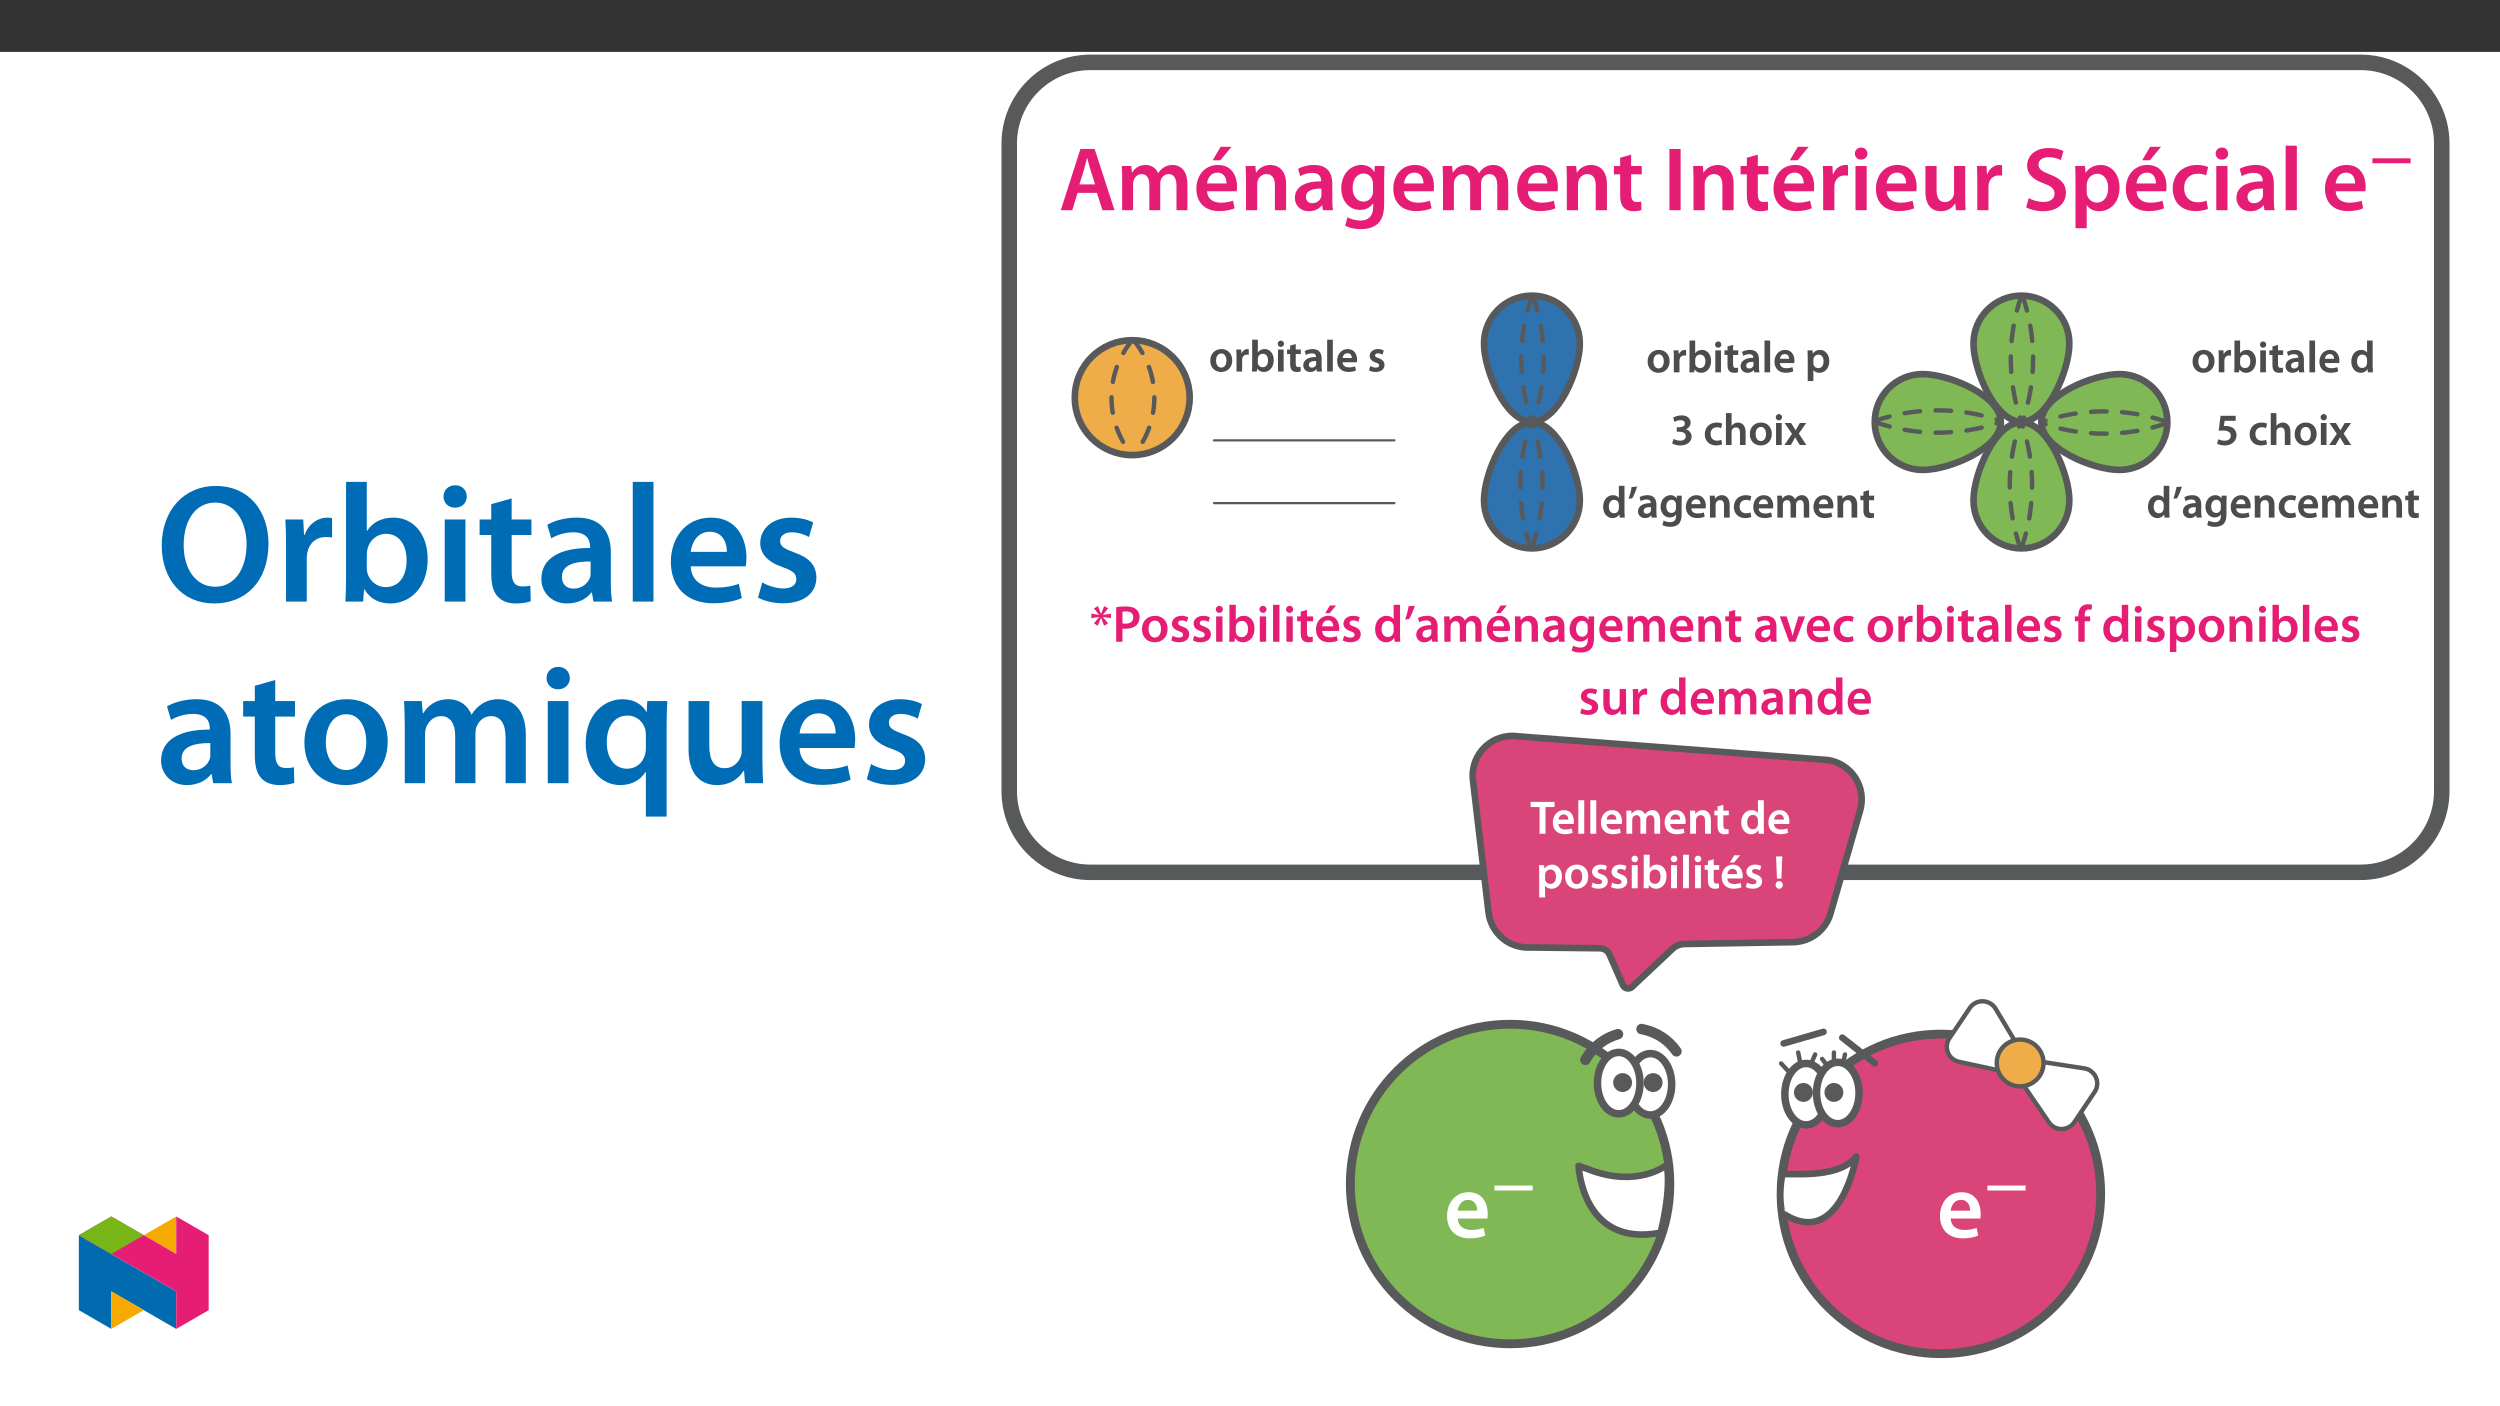 ﻿<?xml version="1.0" encoding="utf-8"?>
<svg xmlns="http://www.w3.org/2000/svg" xmlns:xlink="http://www.w3.org/1999/xlink" viewBox="0 0 960 540" version="1.1">
  <rect x="0" y="0" width="960" height="540" fill="#333333" stroke="none"/>
  <defs>
    <g>
      <symbol overflow="visible" id="glyph0-0">
        <path style="stroke:none;" d="M 0 0 L 17.438 0 L 17.438 -24.406 L 0 -24.406 Z M 8.719 -13.781 L 2.797 -22.672 L 14.641 -22.672 Z M 9.766 -12.203 L 15.688 -21.094 L 15.688 -3.312 Z M 2.797 -1.75 L 8.719 -10.641 L 14.641 -1.75 Z M 1.75 -21.094 L 7.672 -12.203 L 1.75 -3.312 Z M 1.75 -21.094 " />
      </symbol>
      <symbol overflow="visible" id="glyph0-1">
        <path style="stroke:none;" d="M 14.609 -6.656 L 16.734 0 L 21.375 0 L 13.734 -23.5 L 8.266 -23.5 L 0.734 0 L 5.156 0 L 7.188 -6.656 Z M 7.875 -9.906 L 9.688 -15.688 C 10.078 -17.094 10.469 -18.734 10.812 -20.094 L 10.875 -20.094 C 11.234 -18.734 11.609 -17.125 12.062 -15.688 L 13.922 -9.906 Z M 7.875 -9.906 " />
      </symbol>
      <symbol overflow="visible" id="glyph0-2">
        <path style="stroke:none;" d="M 2.297 0 L 6.484 0 L 6.484 -10.047 C 6.484 -10.531 6.562 -11.016 6.703 -11.469 C 7.109 -12.625 8.203 -13.875 9.797 -13.875 C 11.781 -13.875 12.734 -12.203 12.734 -9.828 L 12.734 0 L 16.922 0 L 16.922 -10.188 C 16.922 -10.672 16.984 -11.234 17.125 -11.609 C 17.578 -12.828 18.656 -13.875 20.125 -13.875 C 22.188 -13.875 23.156 -12.203 23.156 -9.375 L 23.156 0 L 27.344 0 L 27.344 -10.016 C 27.344 -15.453 24.484 -17.375 21.688 -17.375 C 20.266 -17.375 19.188 -17.016 18.203 -16.359 C 17.438 -15.875 16.734 -15.172 16.141 -14.234 L 16.078 -14.234 C 15.344 -16.109 13.594 -17.375 11.375 -17.375 C 8.469 -17.375 6.938 -15.797 6.141 -14.469 L 6.031 -14.469 L 5.828 -16.984 L 2.156 -16.984 C 2.234 -15.516 2.297 -13.875 2.297 -11.922 Z M 2.297 0 " />
      </symbol>
      <symbol overflow="visible" id="glyph0-3">
        <path style="stroke:none;" d="M 16.703 -7.281 C 16.781 -7.672 16.844 -8.297 16.844 -9.109 C 16.844 -12.828 15.031 -17.375 9.516 -17.375 C 4.078 -17.375 1.219 -12.938 1.219 -8.234 C 1.219 -3.031 4.469 0.344 9.969 0.344 C 12.422 0.344 14.438 -0.109 15.906 -0.734 L 15.281 -3.656 C 13.953 -3.203 12.562 -2.891 10.562 -2.891 C 7.812 -2.891 5.438 -4.219 5.328 -7.281 Z M 5.328 -10.281 C 5.516 -12.031 6.625 -14.438 9.281 -14.438 C 12.141 -14.438 12.828 -11.859 12.797 -10.281 Z M 10.531 -24.344 L 7.5 -19.188 L 10.469 -19.188 L 14.719 -24.344 Z M 10.531 -24.344 " />
      </symbol>
      <symbol overflow="visible" id="glyph0-4">
        <path style="stroke:none;" d="M 2.297 0 L 6.594 0 L 6.594 -10.016 C 6.594 -10.5 6.656 -11.016 6.797 -11.375 C 7.25 -12.656 8.438 -13.875 10.156 -13.875 C 12.484 -13.875 13.391 -12.031 13.391 -9.594 L 13.391 0 L 17.688 0 L 17.688 -10.078 C 17.688 -15.453 14.609 -17.375 11.641 -17.375 C 8.828 -17.375 6.969 -15.766 6.203 -14.438 L 6.109 -14.438 L 5.891 -16.984 L 2.156 -16.984 C 2.234 -15.516 2.297 -13.875 2.297 -11.922 Z M 2.297 0 " />
      </symbol>
      <symbol overflow="visible" id="glyph0-5">
        <path style="stroke:none;" d="M 15.484 -10.188 C 15.484 -13.922 13.922 -17.375 8.469 -17.375 C 5.797 -17.375 3.594 -16.641 2.344 -15.875 L 3.172 -13.078 C 4.328 -13.812 6.062 -14.328 7.75 -14.328 C 10.734 -14.328 11.188 -12.484 11.188 -11.375 L 11.188 -11.094 C 4.922 -11.125 1.109 -8.922 1.109 -4.672 C 1.109 -2.094 3.031 0.391 6.453 0.391 C 8.688 0.391 10.469 -0.562 11.469 -1.891 L 11.578 -1.891 L 11.891 0 L 15.766 0 C 15.547 -1.047 15.484 -2.547 15.484 -4.078 Z M 11.297 -5.969 C 11.297 -5.656 11.297 -5.328 11.188 -5.016 C 10.781 -3.797 9.562 -2.688 7.812 -2.688 C 6.453 -2.688 5.375 -3.453 5.375 -5.125 C 5.375 -7.703 8.266 -8.328 11.297 -8.297 Z M 11.297 -5.969 " />
      </symbol>
      <symbol overflow="visible" id="glyph0-6">
        <path style="stroke:none;" d="M 17.688 -12.109 C 17.688 -14.438 17.75 -15.828 17.828 -16.984 L 14.094 -16.984 L 13.922 -14.719 L 13.844 -14.719 C 13.047 -16.109 11.547 -17.375 8.922 -17.375 C 4.844 -17.375 1.219 -13.984 1.219 -8.406 C 1.219 -3.594 4.219 -0.109 8.438 -0.109 C 10.703 -0.109 12.422 -1.109 13.391 -2.609 L 13.469 -2.609 L 13.469 -1.156 C 13.469 2.516 11.375 3.969 8.578 3.969 C 6.516 3.969 4.703 3.312 3.625 2.688 L 2.688 5.922 C 4.156 6.797 6.453 7.281 8.609 7.281 C 10.953 7.281 13.422 6.797 15.172 5.234 C 16.953 3.625 17.688 1.078 17.688 -2.469 Z M 13.391 -7.422 C 13.391 -6.938 13.359 -6.344 13.219 -5.922 C 12.734 -4.359 11.328 -3.312 9.734 -3.312 C 7.047 -3.312 5.578 -5.656 5.578 -8.547 C 5.578 -12 7.359 -14.094 9.766 -14.094 C 11.578 -14.094 12.797 -12.906 13.25 -11.328 C 13.359 -10.984 13.391 -10.609 13.391 -10.188 Z M 13.391 -7.422 " />
      </symbol>
      <symbol overflow="visible" id="glyph0-7">
        <path style="stroke:none;" d="M 16.703 -7.281 C 16.781 -7.672 16.844 -8.297 16.844 -9.109 C 16.844 -12.828 15.031 -17.375 9.516 -17.375 C 4.078 -17.375 1.219 -12.938 1.219 -8.234 C 1.219 -3.031 4.469 0.344 9.969 0.344 C 12.422 0.344 14.438 -0.109 15.906 -0.734 L 15.281 -3.656 C 13.953 -3.203 12.562 -2.891 10.562 -2.891 C 7.812 -2.891 5.438 -4.219 5.328 -7.281 Z M 5.328 -10.281 C 5.516 -12.031 6.625 -14.438 9.281 -14.438 C 12.141 -14.438 12.828 -11.859 12.797 -10.281 Z M 5.328 -10.281 " />
      </symbol>
      <symbol overflow="visible" id="glyph0-8">
        <path style="stroke:none;" d="M 3 -20.156 L 3 -16.984 L 0.594 -16.984 L 0.594 -13.781 L 3 -13.781 L 3 -5.797 C 3 -3.562 3.422 -1.984 4.359 -1.016 C 5.156 -0.141 6.453 0.391 8.062 0.391 C 9.375 0.391 10.531 0.172 11.156 -0.062 L 11.094 -3.312 C 10.609 -3.172 10.188 -3.141 9.422 -3.141 C 7.781 -3.141 7.219 -4.188 7.219 -6.281 L 7.219 -13.781 L 11.297 -13.781 L 11.297 -16.984 L 7.219 -16.984 L 7.219 -21.344 Z M 3 -20.156 " />
      </symbol>
      <symbol overflow="visible" id="glyph0-9">
        <path style="stroke:none;" d="M 2.469 -23.5 L 2.469 0 L 6.766 0 L 6.766 -23.5 Z M 2.469 -23.5 " />
      </symbol>
      <symbol overflow="visible" id="glyph0-10">
        <path style="stroke:none;" d="M 2.297 0 L 6.594 0 L 6.594 -8.828 C 6.594 -9.281 6.625 -9.734 6.703 -10.109 C 7.078 -12.062 8.516 -13.359 10.531 -13.359 C 11.062 -13.359 11.438 -13.328 11.828 -13.25 L 11.828 -17.266 C 11.469 -17.328 11.234 -17.375 10.812 -17.375 C 8.969 -17.375 6.969 -16.141 6.141 -13.781 L 6.031 -13.781 L 5.859 -16.984 L 2.156 -16.984 C 2.266 -15.484 2.297 -13.812 2.297 -11.516 Z M 2.297 0 " />
      </symbol>
      <symbol overflow="visible" id="glyph0-11">
        <path style="stroke:none;" d="M 6.594 0 L 6.594 -16.984 L 2.297 -16.984 L 2.297 0 Z M 4.469 -24.062 C 3.031 -24.062 2.062 -23.047 2.062 -21.734 C 2.062 -20.469 3 -19.422 4.422 -19.422 C 5.922 -19.422 6.875 -20.469 6.875 -21.734 C 6.828 -23.047 5.922 -24.062 4.469 -24.062 Z M 4.469 -24.062 " />
      </symbol>
      <symbol overflow="visible" id="glyph0-12">
        <path style="stroke:none;" d="M 17.5 -16.984 L 13.219 -16.984 L 13.219 -6.734 C 13.219 -6.25 13.141 -5.75 12.969 -5.406 C 12.562 -4.297 11.438 -3.109 9.688 -3.109 C 7.422 -3.109 6.516 -4.922 6.516 -7.75 L 6.516 -16.984 L 2.234 -16.984 L 2.234 -7.016 C 2.234 -1.469 5.062 0.391 8.125 0.391 C 11.188 0.391 12.875 -1.359 13.594 -2.547 L 13.703 -2.547 L 13.922 0 L 17.641 0 C 17.578 -1.391 17.5 -3.062 17.5 -5.094 Z M 17.5 -16.984 " />
      </symbol>
      <symbol overflow="visible" id="glyph0-13">
        <path style="stroke:none;" d="M 1.438 -1.109 C 2.719 -0.312 5.297 0.391 7.812 0.391 C 13.844 0.391 16.703 -2.891 16.703 -6.703 C 16.703 -10.078 14.75 -12.141 10.672 -13.672 C 7.531 -14.891 6.172 -15.734 6.172 -17.547 C 6.172 -18.938 7.328 -20.359 10.047 -20.359 C 12.234 -20.359 13.875 -19.703 14.75 -19.25 L 15.766 -22.703 C 14.547 -23.328 12.688 -23.891 10.156 -23.891 C 5.016 -23.891 1.812 -21 1.812 -17.125 C 1.812 -13.734 4.297 -11.688 8.203 -10.281 C 11.156 -9.203 12.344 -8.156 12.344 -6.375 C 12.344 -4.469 10.812 -3.172 8.094 -3.172 C 5.891 -3.172 3.766 -3.875 2.406 -4.672 Z M 1.438 -1.109 " />
      </symbol>
      <symbol overflow="visible" id="glyph0-14">
        <path style="stroke:none;" d="M 2.297 6.906 L 6.594 6.906 L 6.594 -1.891 L 6.656 -1.891 C 7.531 -0.516 9.312 0.391 11.438 0.391 C 15.312 0.391 19.188 -2.578 19.188 -8.719 C 19.188 -14.016 15.938 -17.375 12.031 -17.375 C 9.453 -17.375 7.469 -16.281 6.203 -14.375 L 6.141 -14.375 L 5.922 -16.984 L 2.156 -16.984 C 2.234 -15.375 2.297 -13.562 2.297 -11.328 Z M 6.594 -9.734 C 6.594 -10.078 6.656 -10.469 6.734 -10.812 C 7.188 -12.688 8.828 -13.984 10.609 -13.984 C 13.359 -13.984 14.828 -11.547 14.828 -8.547 C 14.828 -5.203 13.219 -2.922 10.5 -2.922 C 8.656 -2.922 7.156 -4.188 6.703 -5.922 C 6.625 -6.312 6.594 -6.703 6.594 -7.109 Z M 6.594 -9.734 " />
      </symbol>
      <symbol overflow="visible" id="glyph0-15">
        <path style="stroke:none;" d="M 14.188 -3.703 C 13.359 -3.344 12.281 -3.031 10.812 -3.031 C 7.875 -3.031 5.609 -5.016 5.609 -8.516 C 5.578 -11.609 7.531 -14.016 10.812 -14.016 C 12.344 -14.016 13.359 -13.703 14.047 -13.359 L 14.828 -16.594 C 13.844 -17.016 12.234 -17.375 10.672 -17.375 C 4.703 -17.375 1.219 -13.422 1.219 -8.328 C 1.219 -3.062 4.672 0.344 9.969 0.344 C 12.109 0.344 13.875 -0.109 14.781 -0.516 Z M 14.188 -3.703 " />
      </symbol>
      <symbol overflow="visible" id="glyph0-16">
        <path style="stroke:none;" d="M 2.297 0 L 6.594 0 L 6.594 -24.766 L 2.297 -24.766 Z M 2.297 0 " />
      </symbol>
      <symbol overflow="visible" id="glyph1-0">
        <path style="stroke:none;" d="M 7.859 -4.25 L 7.859 -4.641 C 7.859 -7.297 11.781 -9.203 11.781 -12.781 C 11.781 -15.328 9.609 -16.547 7.219 -16.547 C 4.766 -16.547 3 -15.031 3 -13.062 C 3 -11.906 3.531 -11.25 4.312 -11.25 C 4.906 -11.25 5.469 -11.672 5.469 -12.422 C 5.469 -13.344 4.953 -13.375 4.953 -14.188 C 4.953 -14.938 5.562 -15.406 7 -15.406 C 8.562 -15.406 9.469 -14.641 9.469 -12.719 C 9.469 -8.953 6.766 -8.047 6.766 -4.875 L 6.766 -4.156 L 7.859 -4.156 Z M 8.781 -1.266 C 8.781 -2.031 8.219 -2.828 7.375 -2.828 C 6.469 -2.828 5.859 -2.047 5.859 -1.266 C 5.859 -0.469 6.391 0.188 7.344 0.188 C 8.219 0.188 8.781 -0.484 8.781 -1.266 Z M 14.578 4.031 L 14.578 -19.375 L 0.172 -19.375 L 0.172 4.125 L 14.578 4.125 Z M 13.25 2.609 L 1.531 2.609 L 1.531 -17.922 L 13.172 -17.922 L 13.172 2.609 Z M 13.25 2.609 " />
      </symbol>
      <symbol overflow="visible" id="glyph1-1">
        <path style="stroke:none;" d="M 16.109 -5.594 L 16.109 -7.375 L 1.438 -7.375 L 1.438 -5.484 L 16.109 -5.484 Z M 16.109 -5.594 " />
      </symbol>
      <symbol overflow="visible" id="glyph2-0">
        <path style="stroke:none;" d="M 0 0 L 9.953 0 L 9.953 -13.984 L 0 -13.984 Z M 4.984 -7.906 L 1.609 -12.953 L 8.328 -12.953 Z M 5.578 -6.969 L 8.969 -12.047 L 8.969 -1.938 L 5.578 -7 Z M 1.594 -1 L 4.984 -6.078 L 8.328 -1.031 L 1.609 -1.031 Z M 1 -12.047 L 4.359 -7 L 1 -1.938 Z M 1 -12.047 " />
      </symbol>
      <symbol overflow="visible" id="glyph2-1">
        <path style="stroke:none;" d="M 5.531 -13.688 L 4.359 -10.75 L 4.297 -10.75 L 3.125 -13.688 L 1.594 -12.797 L 3.625 -10.281 L 0.594 -10.797 L 0.594 -9.047 L 3.641 -9.547 L 3.641 -9.516 L 1.594 -7.047 L 3.062 -6.141 L 4.266 -9.078 L 4.328 -9.109 L 5.5 -6.156 L 7.047 -7.047 L 4.984 -9.5 L 4.984 -9.516 L 8.109 -9.047 L 8.109 -10.797 L 5 -10.281 L 7.047 -12.812 L 5.531 -13.703 Z M 5.531 -13.688 " />
      </symbol>
      <symbol overflow="visible" id="glyph2-2">
        <path style="stroke:none;" d="M 1.422 0 L 3.844 0 L 3.844 -5.078 C 4.188 -5 4.578 -4.984 5.047 -4.984 C 6.766 -4.984 8.281 -5.453 9.281 -6.438 C 10.016 -7.156 10.422 -8.203 10.422 -9.484 C 10.422 -10.734 9.906 -11.812 9.109 -12.469 C 8.25 -13.188 6.953 -13.562 5.156 -13.562 C 3.531 -13.562 2.312 -13.453 1.422 -13.281 Z M 3.844 -11.516 C 4.109 -11.578 4.578 -11.641 5.266 -11.641 C 6.953 -11.641 7.984 -10.875 7.984 -9.391 C 7.984 -7.828 6.875 -6.938 5.047 -6.938 C 4.547 -6.938 4.156 -6.953 3.844 -7.047 Z M 3.844 -11.516 " />
      </symbol>
      <symbol overflow="visible" id="glyph2-3">
        <path style="stroke:none;" d="M 5.719 -9.953 C 2.781 -9.953 0.703 -7.984 0.703 -4.797 C 0.703 -1.672 2.828 0.219 5.562 0.219 C 8.031 0.219 10.531 -1.391 10.531 -4.953 C 10.531 -7.906 8.609 -9.953 5.719 -9.953 Z M 5.656 -8.141 C 7.328 -8.141 8.016 -6.422 8.016 -4.906 C 8.016 -2.922 7.031 -1.594 5.641 -1.594 C 4.156 -1.594 3.234 -2.984 3.234 -4.859 C 3.234 -6.469 3.922 -8.141 5.656 -8.141 Z M 5.656 -8.141 " />
      </symbol>
      <symbol overflow="visible" id="glyph2-4">
        <path style="stroke:none;" d="M 0.719 -0.484 C 1.438 -0.078 2.484 0.203 3.672 0.203 C 6.234 0.203 7.609 -1.094 7.609 -2.875 C 7.594 -4.297 6.797 -5.219 5.016 -5.844 C 3.781 -6.297 3.328 -6.547 3.328 -7.172 C 3.328 -7.766 3.812 -8.188 4.688 -8.188 C 5.531 -8.188 6.328 -7.875 6.719 -7.625 L 7.234 -9.391 C 6.656 -9.703 5.719 -9.953 4.641 -9.953 C 2.391 -9.953 0.969 -8.625 0.969 -6.906 C 0.969 -5.75 1.75 -4.703 3.641 -4.062 C 4.844 -3.625 5.234 -3.328 5.234 -2.672 C 5.234 -2.031 4.766 -1.594 3.688 -1.594 C 2.812 -1.594 1.75 -1.969 1.219 -2.312 L 0.703 -0.484 Z M 0.719 -0.484 " />
      </symbol>
      <symbol overflow="visible" id="glyph2-5">
        <path style="stroke:none;" d="M 3.766 -0.016 L 3.766 -9.734 L 1.312 -9.734 L 1.312 0 L 3.766 0 Z M 2.547 -13.781 C 1.734 -13.781 1.172 -13.188 1.172 -12.438 C 1.172 -11.719 1.719 -11.094 2.531 -11.094 C 3.391 -11.094 3.922 -11.719 3.922 -12.438 C 3.906 -13.188 3.391 -13.781 2.547 -13.781 Z M 2.547 -13.781 " />
      </symbol>
      <symbol overflow="visible" id="glyph2-6">
        <path style="stroke:none;" d="M 1.312 -2.75 C 1.312 -1.75 1.281 -0.672 1.219 0 L 3.312 0 L 3.422 -1.453 L 3.484 -1.453 C 4.188 -0.266 5.297 0.219 6.547 0.219 C 8.75 0.219 10.953 -1.531 10.953 -5.016 C 10.984 -7.969 9.281 -9.953 6.906 -9.953 C 5.453 -9.953 4.406 -9.344 3.812 -8.406 L 3.766 -8.406 L 3.766 -14.188 L 1.312 -14.188 Z M 3.766 -5.594 C 3.766 -5.844 3.812 -6.062 3.844 -6.234 C 4.109 -7.312 5.016 -8.016 6.016 -8.016 C 7.656 -8.016 8.469 -6.641 8.469 -4.922 C 8.469 -2.953 7.531 -1.75 6 -1.75 C 4.938 -1.75 4.078 -2.453 3.828 -3.453 C 3.781 -3.625 3.766 -3.828 3.766 -4.031 Z M 3.766 -5.594 " />
      </symbol>
      <symbol overflow="visible" id="glyph2-7">
        <path style="stroke:none;" d="M 1.312 0 L 3.766 0 L 3.766 -14.188 L 1.312 -14.188 Z M 1.312 0 " />
      </symbol>
      <symbol overflow="visible" id="glyph2-8">
        <path style="stroke:none;" d="M 1.719 -11.531 L 1.719 -9.734 L 0.344 -9.734 L 0.344 -7.875 L 1.719 -7.875 L 1.719 -3.328 C 1.719 -2.047 1.953 -1.141 2.484 -0.578 C 2.953 -0.078 3.688 0.219 4.609 0.219 C 5.359 0.219 6.016 0.094 6.375 -0.047 L 6.312 -1.938 C 6.062 -1.859 5.812 -1.828 5.375 -1.828 C 4.438 -1.828 4.125 -2.406 4.125 -3.609 L 4.125 -7.875 L 6.453 -7.875 L 6.453 -9.734 L 4.125 -9.734 L 4.125 -12.234 L 1.719 -11.547 Z M 1.719 -11.531 " />
      </symbol>
      <symbol overflow="visible" id="glyph2-9">
        <path style="stroke:none;" d="M 9.547 -4.188 C 9.578 -4.406 9.625 -4.766 9.625 -5.219 C 9.625 -7.344 8.594 -9.953 5.438 -9.953 C 2.328 -9.953 0.703 -7.406 0.703 -4.719 C 0.703 -1.75 2.547 0.203 5.703 0.203 C 7.094 0.203 8.25 -0.062 9.078 -0.422 L 8.703 -2.125 C 7.969 -1.875 7.172 -1.688 6.031 -1.688 C 4.469 -1.688 3.109 -2.438 3.047 -4.156 L 9.516 -4.156 Z M 3.047 -5.891 C 3.141 -6.891 3.781 -8.25 5.297 -8.25 C 6.938 -8.25 7.328 -6.797 7.312 -5.922 L 3.047 -5.922 Z M 6.016 -13.938 L 4.25 -10.953 L 5.953 -10.953 L 8.422 -13.938 Z M 6.016 -13.938 " />
      </symbol>
      <symbol overflow="visible" id="glyph2-10">
        <path style="stroke:none;" d="M 7.812 -14.172 L 7.812 -8.703 L 7.75 -8.703 C 7.328 -9.422 6.375 -9.953 5.047 -9.953 C 2.703 -9.953 0.672 -8.016 0.703 -4.766 C 0.703 -1.766 2.531 0.219 4.859 0.219 C 6.25 0.219 7.438 -0.453 7.984 -1.531 L 8.047 -1.531 L 8.172 0 L 10.344 0 C 10.297 -0.672 10.266 -1.75 10.266 -2.75 L 10.266 -14.188 L 7.812 -14.188 Z M 7.812 -4.219 C 7.812 -3.969 7.797 -3.719 7.734 -3.5 C 7.484 -2.453 6.609 -1.797 5.625 -1.797 C 4.062 -1.797 3.188 -3.062 3.188 -4.859 C 3.188 -6.656 4.062 -8.031 5.641 -8.031 C 6.75 -8.031 7.531 -7.266 7.75 -6.328 C 7.797 -6.141 7.812 -5.875 7.812 -5.672 Z M 7.812 -4.219 " />
      </symbol>
      <symbol overflow="visible" id="glyph2-11">
        <path style="stroke:none;" d="M 1.875 -13.625 C 1.641 -12.016 1.094 -10.047 0.562 -8.531 L 2.078 -8.688 C 2.828 -9.938 3.703 -12 4.25 -13.844 L 1.875 -13.641 Z M 1.875 -13.625 " />
      </symbol>
      <symbol overflow="visible" id="glyph2-12">
        <path style="stroke:none;" d="M 8.844 -5.844 C 8.844 -7.969 7.953 -9.953 4.844 -9.953 C 3.312 -9.953 2.047 -9.547 1.312 -9.109 L 1.812 -7.469 C 2.469 -7.891 3.469 -8.188 4.422 -8.188 C 6.141 -8.188 6.391 -7.156 6.391 -6.516 L 6.391 -6.375 C 2.812 -6.391 0.641 -5.125 0.641 -2.688 C 0.641 -1.219 1.734 0.219 3.688 0.219 C 4.953 0.219 5.969 -0.312 6.531 -1.078 L 6.609 -1.078 L 6.797 0 L 9 0 C 8.891 -0.625 8.844 -1.469 8.844 -2.344 Z M 6.453 -3.422 C 6.453 -3.25 6.453 -3.062 6.391 -2.891 C 6.156 -2.188 5.453 -1.578 4.469 -1.578 C 3.688 -1.578 3.062 -1.984 3.062 -2.953 C 3.062 -4.422 4.719 -4.766 6.453 -4.734 Z M 6.453 -3.422 " />
      </symbol>
      <symbol overflow="visible" id="glyph2-13">
        <path style="stroke:none;" d="M 1.312 0 L 3.703 0 L 3.703 -5.75 C 3.703 -6.031 3.75 -6.312 3.828 -6.578 C 4.062 -7.234 4.688 -7.922 5.594 -7.922 C 6.734 -7.922 7.266 -7 7.266 -5.641 L 7.266 0 L 9.656 0 L 9.656 -5.844 C 9.656 -6.109 9.703 -6.438 9.781 -6.656 C 10.047 -7.344 10.656 -7.922 11.5 -7.922 C 12.672 -7.922 13.234 -7 13.234 -5.375 L 13.234 0 L 15.625 0 L 15.625 -5.734 C 15.625 -8.844 13.984 -9.953 12.391 -9.953 C 11.578 -9.953 10.953 -9.766 10.406 -9.391 C 9.953 -9.109 9.562 -8.703 9.219 -8.172 L 9.156 -8.172 C 8.766 -9.219 7.766 -9.953 6.5 -9.953 C 4.844 -9.953 3.969 -9.062 3.5 -8.312 L 3.422 -8.312 L 3.312 -9.734 L 1.219 -9.734 C 1.281 -8.891 1.312 -7.953 1.312 -6.828 Z M 1.312 0 " />
      </symbol>
      <symbol overflow="visible" id="glyph2-14">
        <path style="stroke:none;" d="M 1.312 0 L 3.766 0 L 3.766 -5.734 C 3.766 -6.016 3.812 -6.312 3.891 -6.516 C 4.141 -7.25 4.828 -7.922 5.797 -7.922 C 7.125 -7.922 7.656 -6.891 7.656 -5.5 L 7.656 0 L 10.094 0 L 10.094 -5.781 C 10.094 -8.844 8.344 -9.953 6.656 -9.953 C 5.047 -9.953 3.984 -9.047 3.547 -8.281 L 3.469 -8.281 L 3.344 -9.734 L 1.219 -9.734 C 1.281 -8.891 1.312 -7.953 1.312 -6.828 Z M 1.312 0 " />
      </symbol>
      <symbol overflow="visible" id="glyph2-15">
        <path style="stroke:none;" d="M 10.094 -6.938 C 10.094 -8.266 10.141 -9.062 10.188 -9.734 L 8.047 -9.734 L 7.953 -8.453 L 7.891 -8.453 C 7.453 -9.25 6.594 -9.953 5.094 -9.953 C 2.766 -9.953 0.703 -8.016 0.703 -4.828 C 0.703 -2.078 2.406 -0.062 4.828 -0.062 C 6.109 -0.062 7.094 -0.641 7.625 -1.5 L 7.688 -1.5 L 7.688 -0.672 C 7.688 1.422 6.5 2.234 4.906 2.234 C 3.719 2.234 2.688 1.859 2.078 1.5 L 1.516 3.391 C 2.375 3.891 3.688 4.156 4.922 4.156 C 6.25 4.156 7.672 3.891 8.672 2.984 C 9.688 2.078 10.094 0.594 10.094 -1.438 Z M 7.656 -4.266 C 7.656 -3.984 7.625 -3.641 7.547 -3.406 C 7.266 -2.516 6.469 -1.938 5.562 -1.938 C 4.031 -1.938 3.188 -3.25 3.188 -4.906 C 3.188 -6.875 4.203 -8.047 5.578 -8.047 C 6.609 -8.047 7.312 -7.391 7.562 -6.5 C 7.625 -6.297 7.656 -6.078 7.656 -5.844 Z M 7.656 -4.266 " />
      </symbol>
      <symbol overflow="visible" id="glyph2-16">
        <path style="stroke:none;" d="M 9.547 -4.188 C 9.578 -4.406 9.625 -4.766 9.625 -5.219 C 9.625 -7.344 8.594 -9.953 5.438 -9.953 C 2.328 -9.953 0.703 -7.406 0.703 -4.719 C 0.703 -1.75 2.547 0.203 5.703 0.203 C 7.094 0.203 8.25 -0.062 9.078 -0.422 L 8.703 -2.125 C 7.969 -1.875 7.172 -1.688 6.031 -1.688 C 4.469 -1.688 3.109 -2.438 3.047 -4.156 L 9.516 -4.156 Z M 3.047 -5.891 C 3.141 -6.891 3.781 -8.25 5.297 -8.25 C 6.938 -8.25 7.328 -6.797 7.312 -5.922 L 3.047 -5.922 Z M 3.047 -5.891 " />
      </symbol>
      <symbol overflow="visible" id="glyph2-17">
        <path style="stroke:none;" d="M 0.219 -9.719 L 3.828 0 L 6.219 0 L 9.938 -9.734 L 7.375 -9.734 L 5.812 -4.797 C 5.562 -3.922 5.344 -3.172 5.156 -2.391 L 5.078 -2.391 C 4.922 -3.172 4.719 -3.938 4.438 -4.797 L 2.844 -9.734 L 0.203 -9.734 Z M 0.219 -9.719 " />
      </symbol>
      <symbol overflow="visible" id="glyph2-18">
        <path style="stroke:none;" d="M 8.109 -2.156 C 7.625 -1.953 7.016 -1.766 6.172 -1.766 C 4.5 -1.766 3.203 -2.891 3.203 -4.875 C 3.188 -6.656 4.297 -8.016 6.172 -8.016 C 7.047 -8.016 7.625 -7.828 8.016 -7.625 L 8.469 -9.516 C 7.906 -9.766 7 -9.953 6.094 -9.953 C 2.688 -9.953 0.703 -7.688 0.703 -4.781 C 0.703 -1.766 2.672 0.203 5.703 0.203 C 6.906 0.203 7.922 -0.062 8.453 -0.297 L 8.094 -2.156 Z M 8.109 -2.156 " />
      </symbol>
      <symbol overflow="visible" id="glyph2-19">
        <path style="stroke:none;" d="M 1.312 0 L 3.766 0 L 3.766 -5.062 C 3.766 -5.312 3.781 -5.578 3.828 -5.797 C 4.047 -6.906 4.859 -7.625 6.016 -7.625 C 6.312 -7.625 6.531 -7.609 6.75 -7.562 L 6.75 -9.906 C 6.547 -9.938 6.422 -9.953 6.172 -9.953 C 5.125 -9.953 3.984 -9.25 3.5 -7.906 L 3.422 -7.906 L 3.328 -9.734 L 1.219 -9.734 C 1.297 -8.859 1.312 -7.906 1.312 -6.594 Z M 1.312 0 " />
      </symbol>
      <symbol overflow="visible" id="glyph2-20">
        <path style="stroke:none;" d="M 4.047 -0.016 L 4.047 -7.875 L 6.141 -7.875 L 6.141 -9.734 L 4.031 -9.734 L 4.031 -10.219 C 4.031 -11.422 4.422 -12.406 5.641 -12.406 C 6.094 -12.406 6.422 -12.328 6.672 -12.234 L 6.859 -14.172 C 6.469 -14.281 5.953 -14.406 5.297 -14.406 C 4.438 -14.406 3.484 -14.141 2.766 -13.469 C 1.938 -12.672 1.594 -11.391 1.594 -10.141 L 1.594 -9.734 L 0.281 -9.734 L 0.281 -7.875 L 1.594 -7.875 L 1.594 0 L 4.047 0 Z M 4.047 -0.016 " />
      </symbol>
      <symbol overflow="visible" id="glyph2-21">
        <path style="stroke:none;" d="M 1.312 3.938 L 3.766 3.938 L 3.766 -1.078 L 3.812 -1.078 C 4.297 -0.297 5.312 0.219 6.531 0.219 C 8.75 0.219 10.953 -1.5 10.953 -5 C 10.953 -8.031 9.109 -9.953 6.875 -9.953 C 5.406 -9.953 4.266 -9.344 3.547 -8.25 L 3.484 -8.25 L 3.359 -9.734 L 1.219 -9.734 C 1.281 -8.812 1.312 -7.766 1.312 -6.5 Z M 3.766 -5.578 C 3.766 -5.781 3.812 -6 3.844 -6.203 C 4.109 -7.266 5.047 -7.984 6.062 -7.984 C 7.625 -7.984 8.469 -6.609 8.469 -4.906 C 8.469 -2.984 7.547 -1.719 6 -1.719 C 4.938 -1.719 4.078 -2.406 3.828 -3.406 C 3.781 -3.625 3.766 -3.844 3.766 -4.078 Z M 3.766 -5.578 " />
      </symbol>
      <symbol overflow="visible" id="glyph2-22">
        <path style="stroke:none;" d="M 10 -9.734 L 7.547 -9.734 L 7.547 -3.859 C 7.547 -3.578 7.516 -3.328 7.406 -3.125 L 7.406 -3.109 C 7.172 -2.469 6.531 -1.812 5.531 -1.812 C 4.25 -1.812 3.719 -2.828 3.719 -4.438 L 3.719 -9.734 L 1.281 -9.734 L 1.281 -4.031 C 1.281 -0.859 2.891 0.219 4.641 0.219 C 6.391 0.219 7.344 -0.781 7.75 -1.453 L 7.828 -1.453 L 7.953 0 L 10.078 0 C 10.047 -0.812 10 -1.766 10 -2.922 Z M 10 -9.734 " />
      </symbol>
      <symbol overflow="visible" id="glyph3-0">
        <path style="stroke:none;" d="M 0 0 L 8.984 0 L 8.984 -12.703 L -0.031 -12.703 L -0.031 0 Z M 4.484 -7.188 L 1.531 -11.656 L 7.422 -11.656 L 4.484 -7.234 Z M 5.016 -6.297 L 8.031 -10.797 L 8.031 -1.891 L 5.062 -6.344 Z M 1.438 -0.922 L 4.484 -5.453 L 7.422 -1.047 L 1.531 -1.047 Z M 0.875 -10.875 L 3.891 -6.344 L 0.922 -1.891 L 0.922 -10.797 Z M 0.875 -10.875 " />
      </symbol>
      <symbol overflow="visible" id="glyph3-1">
        <path style="stroke:none;" d="M 3.594 0 L 5.812 0 L 5.812 -10.25 L 9.297 -10.25 L 9.297 -12.234 L 0.109 -12.234 L 0.109 -10.25 L 3.547 -10.25 L 3.547 0 Z M 3.594 0 " />
      </symbol>
      <symbol overflow="visible" id="glyph3-2">
        <path style="stroke:none;" d="M 8.609 -3.828 C 8.641 -4.016 8.688 -4.344 8.688 -4.75 C 8.688 -6.672 7.734 -9.078 4.891 -9.078 C 2.094 -9.078 0.594 -6.719 0.594 -4.312 C 0.594 -1.625 2.297 0.172 5.125 0.172 C 6.391 0.172 7.422 -0.047 8.219 -0.375 L 7.859 -2.031 C 7.172 -1.797 6.453 -1.625 5.438 -1.625 C 4.016 -1.625 2.812 -2.234 2.766 -3.75 L 8.594 -3.75 Z M 2.766 -5.359 C 2.859 -6.266 3.406 -7.422 4.766 -7.422 C 6.25 -7.422 6.562 -6.172 6.547 -5.438 L 2.766 -5.438 Z M 2.766 -5.359 " />
      </symbol>
      <symbol overflow="visible" id="glyph3-3">
        <path style="stroke:none;" d="M 1.188 0 L 3.406 0 L 3.406 -12.875 L 1.141 -12.875 L 1.141 0 Z M 1.188 0 " />
      </symbol>
      <symbol overflow="visible" id="glyph3-4">
        <path style="stroke:none;" d="M 1.188 0 L 3.359 0 L 3.359 -5.234 C 3.359 -5.484 3.391 -5.734 3.469 -5.969 C 3.672 -6.562 4.219 -7.141 5.047 -7.141 C 6.062 -7.141 6.516 -6.344 6.516 -5.125 L 6.516 0 L 8.719 0 L 8.719 -5.312 C 8.719 -5.562 8.75 -5.844 8.828 -6.047 C 9.062 -6.672 9.594 -7.141 10.344 -7.141 C 11.406 -7.141 11.875 -6.344 11.875 -4.891 L 11.875 0 L 14.078 0 L 14.078 -5.219 C 14.078 -8.016 12.594 -9.078 11.156 -9.078 C 10.422 -9.078 9.844 -8.859 9.344 -8.516 C 8.953 -8.266 8.594 -7.906 8.281 -7.469 L 8.25 -7.469 C 7.906 -8.359 7 -9.078 5.844 -9.078 C 4.359 -9.078 3.547 -8.234 3.141 -7.594 L 3.125 -7.594 L 3.016 -8.875 L 1.078 -8.875 C 1.109 -8.047 1.141 -7.203 1.141 -6.203 L 1.141 0 Z M 1.188 0 " />
      </symbol>
      <symbol overflow="visible" id="glyph3-5">
        <path style="stroke:none;" d="M 1.188 0 L 3.406 0 L 3.406 -5.219 C 3.406 -5.469 3.438 -5.734 3.516 -5.922 C 3.75 -6.578 4.344 -7.141 5.219 -7.141 C 6.422 -7.141 6.859 -6.266 6.859 -5 L 6.859 0 L 9.109 0 L 9.109 -5.25 C 9.109 -8.016 7.516 -9.078 5.984 -9.078 C 4.531 -9.078 3.562 -8.219 3.172 -7.562 L 3.156 -7.562 L 3.047 -8.875 L 1.078 -8.875 C 1.109 -8.047 1.141 -7.203 1.141 -6.203 L 1.141 0 Z M 1.188 0 " />
      </symbol>
      <symbol overflow="visible" id="glyph3-6">
        <path style="stroke:none;" d="M 1.5 -10.438 L 1.5 -8.875 L 0.266 -8.875 L 0.266 -7.078 L 1.5 -7.078 L 1.5 -3.047 C 1.5 -1.906 1.734 -1.047 2.219 -0.531 C 2.641 -0.094 3.312 0.203 4.141 0.203 C 4.828 0.203 5.422 0.094 5.766 -0.031 L 5.719 -1.844 C 5.453 -1.781 5.234 -1.766 4.844 -1.766 C 4 -1.766 3.734 -2.219 3.734 -3.297 L 3.734 -7.078 L 5.828 -7.078 L 5.828 -8.875 L 3.734 -8.875 L 3.734 -11.125 L 1.5 -10.5 Z M 1.5 -10.438 " />
      </symbol>
      <symbol overflow="visible" id="glyph3-7">
        <path style="stroke:none;" d="M 7 -12.812 L 7 -7.953 C 6.594 -8.562 5.734 -9.078 4.531 -9.078 C 2.438 -9.078 0.578 -7.266 0.594 -4.344 C 0.594 -1.656 2.281 0.203 4.375 0.203 C 5.625 0.203 6.688 -0.438 7.203 -1.375 L 7.312 0 L 9.328 0 C 9.297 -0.656 9.25 -1.625 9.25 -2.531 L 9.25 -12.875 L 7 -12.875 Z M 7 -3.859 C 7 -3.625 6.984 -3.406 6.922 -3.203 C 6.703 -2.266 5.953 -1.719 5.062 -1.719 C 3.656 -1.719 2.891 -2.812 2.891 -4.438 C 2.891 -6.047 3.656 -7.234 5.078 -7.234 C 6.078 -7.234 6.75 -6.594 6.938 -5.766 C 6.984 -5.578 7 -5.344 7 -5.172 Z M 7 -3.859 " />
      </symbol>
      <symbol overflow="visible" id="glyph3-8">
        <path style="stroke:none;" d="M 1.188 3.547 L 3.406 3.547 L 3.406 -0.969 C 3.859 -0.281 4.797 0.203 5.891 0.203 C 7.875 0.203 9.891 -1.406 9.891 -4.562 C 9.891 -7.281 8.203 -9.078 6.188 -9.078 C 4.859 -9.078 3.828 -8.484 3.172 -7.531 L 3.062 -8.875 L 1.078 -8.875 C 1.109 -7.984 1.141 -7.047 1.141 -5.906 L 1.141 3.547 Z M 3.406 -5.078 C 3.406 -5.25 3.438 -5.453 3.484 -5.625 C 3.719 -6.594 4.531 -7.188 5.453 -7.188 C 6.875 -7.188 7.594 -6.016 7.594 -4.469 C 7.594 -2.75 6.797 -1.656 5.406 -1.656 C 4.453 -1.656 3.688 -2.219 3.469 -3.125 C 3.422 -3.312 3.406 -3.516 3.406 -3.734 Z M 3.406 -5.078 " />
      </symbol>
      <symbol overflow="visible" id="glyph3-9">
        <path style="stroke:none;" d="M 5.141 -9.078 C 2.516 -9.078 0.594 -7.25 0.594 -4.375 C 0.594 -1.562 2.547 0.203 5 0.203 C 7.234 0.203 9.5 -1.312 9.5 -4.516 C 9.5 -7.172 7.75 -9.078 5.141 -9.078 Z M 5.094 -7.344 C 6.594 -7.344 7.172 -5.828 7.172 -4.469 C 7.172 -2.688 6.328 -1.547 5.078 -1.547 C 3.75 -1.547 2.922 -2.75 2.922 -4.438 C 2.922 -5.891 3.531 -7.344 5.094 -7.344 Z M 5.094 -7.344 " />
      </symbol>
      <symbol overflow="visible" id="glyph3-10">
        <path style="stroke:none;" d="M 0.625 -0.453 C 1.281 -0.094 2.234 0.172 3.297 0.172 C 5.609 0.172 6.875 -1.047 6.875 -2.641 C 6.859 -3.922 6.109 -4.812 4.516 -5.359 C 3.406 -5.781 3.016 -5.953 3.016 -6.516 C 3.016 -7.047 3.422 -7.375 4.219 -7.375 C 4.984 -7.375 5.688 -7.109 6.062 -6.875 L 6.547 -8.516 C 5.984 -8.812 5.141 -9.078 4.172 -9.078 C 2.156 -9.078 0.844 -7.828 0.844 -6.281 C 0.844 -5.234 1.578 -4.234 3.281 -3.656 C 4.359 -3.266 4.688 -3.047 4.688 -2.453 C 4.688 -1.891 4.281 -1.547 3.312 -1.547 C 2.531 -1.547 1.578 -1.844 1.078 -2.172 L 0.609 -0.453 Z M 0.625 -0.453 " />
      </symbol>
      <symbol overflow="visible" id="glyph3-11">
        <path style="stroke:none;" d="M 3.406 -0.078 L 3.406 -8.875 L 1.141 -8.875 L 1.141 0 L 3.406 0 Z M 2.297 -12.516 C 1.562 -12.516 1.016 -11.922 1.016 -11.25 C 1.016 -10.594 1.547 -9.984 2.281 -9.984 C 3.047 -9.984 3.547 -10.594 3.547 -11.25 C 3.531 -11.922 3.047 -12.516 2.297 -12.516 Z M 2.297 -12.516 " />
      </symbol>
      <symbol overflow="visible" id="glyph3-12">
        <path style="stroke:none;" d="M 1.141 -2.531 C 1.141 -1.625 1.109 -0.656 1.078 0 L 3.016 0 L 3.125 -1.312 C 3.75 -0.25 4.766 0.203 5.906 0.203 C 7.875 0.203 9.891 -1.438 9.891 -4.578 C 9.906 -7.234 8.359 -9.078 6.219 -9.078 C 4.922 -9.078 3.953 -8.484 3.406 -7.672 L 3.406 -12.875 L 1.141 -12.875 Z M 3.406 -5.094 C 3.406 -5.312 3.438 -5.5 3.484 -5.672 C 3.719 -6.641 4.516 -7.203 5.422 -7.203 C 6.891 -7.203 7.594 -6.031 7.594 -4.484 C 7.594 -2.703 6.781 -1.688 5.406 -1.688 C 4.453 -1.688 3.688 -2.266 3.469 -3.156 C 3.422 -3.312 3.406 -3.5 3.406 -3.672 Z M 3.406 -5.094 " />
      </symbol>
      <symbol overflow="visible" id="glyph3-13">
        <path style="stroke:none;" d="M 8.609 -3.828 C 8.641 -4.016 8.688 -4.344 8.688 -4.75 C 8.688 -6.672 7.734 -9.078 4.891 -9.078 C 2.094 -9.078 0.594 -6.719 0.594 -4.312 C 0.594 -1.625 2.297 0.172 5.125 0.172 C 6.391 0.172 7.422 -0.047 8.219 -0.375 L 7.859 -2.031 C 7.172 -1.797 6.453 -1.625 5.438 -1.625 C 4.016 -1.625 2.812 -2.234 2.766 -3.75 L 8.594 -3.75 Z M 2.766 -5.359 C 2.859 -6.266 3.406 -7.422 4.766 -7.422 C 6.25 -7.422 6.562 -6.172 6.547 -5.438 L 2.766 -5.438 Z M 5.406 -12.625 L 3.75 -9.859 L 5.359 -9.859 L 7.672 -12.656 L 5.406 -12.656 Z M 5.406 -12.625 " />
      </symbol>
      <symbol overflow="visible" id="glyph3-14">
        <path style="stroke:none;" d="M 3.109 -3.797 L 3.422 -12.234 L 1.047 -12.234 L 1.375 -3.734 L 3.109 -3.734 Z M 2.219 0.203 C 3.062 0.203 3.625 -0.484 3.625 -1.281 C 3.609 -2.094 3.062 -2.75 2.234 -2.75 C 1.438 -2.75 0.844 -2.094 0.844 -1.281 C 0.844 -0.484 1.438 0.203 2.219 0.203 Z M 2.219 0.203 " />
      </symbol>
      <symbol overflow="visible" id="glyph4-0">
        <path style="stroke:none;" d="M 0 0 L 8.5 0 L 8.5 -12.047 L -0.047 -12.047 L -0.047 0 Z M 4.266 -6.844 L 1.484 -11.016 L 6.969 -11.016 L 4.234 -6.891 Z M 4.781 -5.938 L 7.578 -10.141 L 7.578 -1.891 L 4.812 -6.016 Z M 1.391 -0.859 L 4.234 -5.125 L 6.969 -1.031 L 1.484 -1.031 Z M 0.797 -10.266 L 3.641 -6.016 L 0.875 -1.891 L 0.875 -10.141 Z M 0.797 -10.266 " />
      </symbol>
      <symbol overflow="visible" id="glyph4-1">
        <path style="stroke:none;" d="M 4.859 -8.625 C 2.375 -8.625 0.547 -6.859 0.547 -4.156 C 0.547 -1.484 2.406 0.188 4.719 0.188 C 6.828 0.188 9 -1.25 9 -4.281 C 9 -6.797 7.312 -8.625 4.859 -8.625 Z M 4.812 -6.922 C 6.234 -6.922 6.766 -5.516 6.766 -4.234 C 6.766 -2.562 5.984 -1.5 4.797 -1.5 C 3.547 -1.5 2.781 -2.609 2.781 -4.203 C 2.781 -5.578 3.344 -6.922 4.812 -6.922 Z M 4.812 -6.922 " />
      </symbol>
      <symbol overflow="visible" id="glyph4-2">
        <path style="stroke:none;" d="M 1.125 0 L 3.234 0 L 3.234 -4.375 C 3.234 -4.594 3.25 -4.812 3.281 -5 C 3.469 -5.938 4.125 -6.484 5.109 -6.484 C 5.375 -6.484 5.562 -6.469 5.781 -6.422 L 5.781 -8.547 C 5.578 -8.609 5.453 -8.625 5.25 -8.625 C 4.359 -8.625 3.344 -7.922 2.969 -6.875 L 2.875 -8.438 L 0.984 -8.438 C 1.047 -7.609 1.062 -6.797 1.062 -5.672 L 1.062 0 Z M 1.125 0 " />
      </symbol>
      <symbol overflow="visible" id="glyph4-3">
        <path style="stroke:none;" d="M 1.062 -2.406 C 1.062 -1.562 1.031 -0.641 0.984 0 L 2.859 0 L 2.969 -1.234 L 2.938 -1.234 C 3.5 -0.234 4.5 0.188 5.578 0.188 C 7.438 0.188 9.344 -1.375 9.344 -4.344 C 9.359 -6.844 7.891 -8.625 5.875 -8.625 C 4.641 -8.625 3.688 -8.062 3.219 -7.297 L 3.234 -7.297 L 3.234 -12.219 L 1.062 -12.219 Z M 3.234 -4.828 C 3.234 -5.031 3.266 -5.219 3.297 -5.375 C 3.516 -6.281 4.266 -6.812 5.109 -6.812 C 6.5 -6.812 7.141 -5.703 7.141 -4.25 C 7.141 -2.578 6.406 -1.641 5.094 -1.641 C 4.203 -1.641 3.5 -2.156 3.281 -3 C 3.25 -3.156 3.234 -3.312 3.234 -3.484 Z M 3.234 -4.828 " />
      </symbol>
      <symbol overflow="visible" id="glyph4-4">
        <path style="stroke:none;" d="M 3.234 -0.078 L 3.234 -8.438 L 1.062 -8.438 L 1.062 0 L 3.234 0 Z M 2.172 -11.875 C 1.469 -11.875 0.953 -11.281 0.953 -10.641 C 0.953 -10.031 1.453 -9.438 2.156 -9.438 C 2.875 -9.438 3.375 -10.031 3.375 -10.641 C 3.359 -11.281 2.875 -11.875 2.172 -11.875 Z M 2.172 -11.875 " />
      </symbol>
      <symbol overflow="visible" id="glyph4-5">
        <path style="stroke:none;" d="M 1.406 -9.875 L 1.406 -8.438 L 0.234 -8.438 L 0.234 -6.688 L 1.406 -6.688 L 1.406 -2.891 C 1.406 -1.812 1.609 -0.984 2.062 -0.516 C 2.453 -0.078 3.141 0.188 3.906 0.188 C 4.562 0.188 5.109 0.078 5.469 -0.047 L 5.422 -1.812 C 5.156 -1.734 4.953 -1.703 4.578 -1.703 C 3.781 -1.703 3.547 -2.109 3.547 -3.141 L 3.547 -6.688 L 5.516 -6.688 L 5.516 -8.438 L 3.547 -8.438 L 3.547 -10.562 L 1.406 -9.953 Z M 1.406 -9.875 " />
      </symbol>
      <symbol overflow="visible" id="glyph4-6">
        <path style="stroke:none;" d="M 7.547 -5.031 C 7.547 -6.844 6.766 -8.625 4.109 -8.625 C 2.812 -8.625 1.688 -8.234 1.062 -7.844 L 1.5 -6.328 C 2.141 -6.719 2.953 -6.969 3.766 -6.969 C 5.219 -6.969 5.391 -6.141 5.391 -5.609 L 5.391 -5.578 C 2.391 -5.594 0.484 -4.422 0.484 -2.359 C 0.484 -1.094 1.469 0.188 3.141 0.188 C 4.219 0.188 5.109 -0.281 5.578 -0.922 L 5.719 0 L 7.719 0 C 7.594 -0.594 7.547 -1.328 7.547 -2.062 Z M 5.438 -2.984 C 5.438 -2.828 5.438 -2.672 5.391 -2.531 C 5.188 -1.938 4.641 -1.484 3.797 -1.484 C 3.141 -1.484 2.641 -1.766 2.641 -2.578 C 2.641 -3.828 4.016 -4.047 5.438 -4.031 Z M 5.438 -2.984 " />
      </symbol>
      <symbol overflow="visible" id="glyph4-7">
        <path style="stroke:none;" d="M 1.125 0 L 3.234 0 L 3.234 -12.219 L 1.062 -12.219 L 1.062 0 Z M 1.125 0 " />
      </symbol>
      <symbol overflow="visible" id="glyph4-8">
        <path style="stroke:none;" d="M 8.141 -3.625 C 8.188 -3.812 8.219 -4.109 8.219 -4.5 C 8.219 -6.312 7.297 -8.625 4.625 -8.625 C 1.984 -8.625 0.547 -6.375 0.547 -4.078 C 0.547 -1.562 2.172 0.172 4.844 0.172 C 6.031 0.172 7.016 -0.047 7.781 -0.375 L 7.438 -1.969 C 6.781 -1.75 6.094 -1.594 5.125 -1.594 C 3.797 -1.594 2.672 -2.141 2.641 -3.547 L 8.125 -3.547 Z M 2.625 -5.078 C 2.703 -5.922 3.219 -7.016 4.5 -7.016 C 5.891 -7.016 6.188 -5.844 6.172 -5.188 L 2.641 -5.188 Z M 2.625 -5.078 " />
      </symbol>
      <symbol overflow="visible" id="glyph4-9">
        <path style="stroke:none;" d="M 6.594 -12.109 L 6.594 -7.547 L 6.625 -7.547 C 6.266 -8.125 5.422 -8.625 4.281 -8.625 C 2.297 -8.625 0.531 -6.875 0.547 -4.109 C 0.547 -1.578 2.156 0.188 4.125 0.188 C 5.312 0.188 6.344 -0.406 6.828 -1.297 L 6.797 -1.297 L 6.891 0 L 8.844 0 C 8.797 -0.641 8.75 -1.562 8.75 -2.406 L 8.75 -12.219 L 6.594 -12.219 Z M 6.594 -3.656 C 6.594 -3.438 6.578 -3.234 6.516 -3.047 C 6.312 -2.156 5.625 -1.672 4.781 -1.672 C 3.453 -1.672 2.75 -2.672 2.75 -4.203 C 2.75 -5.719 3.453 -6.828 4.797 -6.828 C 5.734 -6.828 6.344 -6.25 6.531 -5.453 C 6.578 -5.281 6.594 -5.062 6.594 -4.891 Z M 6.594 -3.656 " />
      </symbol>
      <symbol overflow="visible" id="glyph4-10">
        <path style="stroke:none;" d="M 7.734 -11.203 L 1.984 -11.203 L 1.25 -5.438 C 1.75 -5.5 2.203 -5.562 2.828 -5.562 C 5.016 -5.562 5.891 -4.812 5.891 -3.547 C 5.891 -2.234 4.781 -1.641 3.562 -1.641 C 2.562 -1.641 1.641 -1.938 1.094 -2.219 L 0.641 -0.484 C 1.234 -0.156 2.359 0.188 3.641 0.188 C 6.328 0.188 8.109 -1.609 8.109 -3.703 C 8.109 -5.047 7.5 -6.047 6.672 -6.578 C 5.938 -7.062 4.922 -7.312 3.969 -7.312 C 3.641 -7.312 3.422 -7.297 3.234 -7.266 L 3.547 -9.281 L 7.781 -9.281 L 7.781 -11.203 Z M 7.734 -11.203 " />
      </symbol>
      <symbol overflow="visible" id="glyph4-11">
        <path style="stroke:none;" d="M 6.891 -1.984 C 6.484 -1.812 5.969 -1.656 5.25 -1.656 C 3.828 -1.656 2.766 -2.531 2.766 -4.219 C 2.75 -5.719 3.656 -6.812 5.25 -6.812 C 6 -6.812 6.438 -6.672 6.844 -6.469 L 7.25 -8.219 C 6.719 -8.453 5.938 -8.625 5.188 -8.625 C 2.281 -8.625 0.547 -6.609 0.547 -4.125 C 0.547 -1.578 2.266 0.172 4.844 0.172 C 5.875 0.172 6.734 -0.047 7.234 -0.266 L 6.906 -1.984 Z M 6.891 -1.984 " />
      </symbol>
      <symbol overflow="visible" id="glyph4-12">
        <path style="stroke:none;" d="M 1.125 0 L 3.234 0 L 3.234 -5.031 C 3.234 -5.25 3.25 -5.469 3.312 -5.656 C 3.562 -6.281 4.094 -6.734 4.906 -6.734 C 6.062 -6.734 6.453 -5.906 6.453 -4.719 L 6.453 0 L 8.625 0 L 8.625 -4.953 C 8.625 -7.594 7.109 -8.625 5.703 -8.625 C 5.188 -8.625 4.641 -8.453 4.219 -8.219 C 3.797 -8 3.438 -7.672 3.219 -7.312 L 3.234 -7.312 L 3.234 -12.219 L 1.062 -12.219 L 1.062 0 Z M 1.125 0 " />
      </symbol>
      <symbol overflow="visible" id="glyph4-13">
        <path style="stroke:none;" d="M 0.141 -8.266 L 2.859 -4.281 L -0.062 0 L 2.406 0 L 3.375 -1.656 C 3.625 -2.109 3.875 -2.531 4.094 -2.984 L 4.078 -2.984 C 4.297 -2.547 4.547 -2.094 4.812 -1.656 L 5.828 0 L 8.359 0 L 5.484 -4.375 L 8.312 -8.438 L 5.875 -8.438 L 4.953 -6.875 C 4.688 -6.453 4.453 -6.031 4.234 -5.609 L 4.25 -5.609 C 4.031 -6 3.797 -6.406 3.516 -6.844 L 2.5 -8.438 L 0.031 -8.438 Z M 0.141 -8.266 " />
      </symbol>
      <symbol overflow="visible" id="glyph4-14">
        <path style="stroke:none;" d="M 1.547 -11.656 C 1.344 -10.281 0.875 -8.609 0.391 -7.25 L 1.797 -7.406 C 2.438 -8.469 3.188 -10.266 3.672 -11.922 L 1.547 -11.75 Z M 1.547 -11.656 " />
      </symbol>
      <symbol overflow="visible" id="glyph4-15">
        <path style="stroke:none;" d="M 8.625 -5.969 C 8.625 -7.094 8.656 -7.781 8.703 -8.438 L 6.797 -8.438 L 6.703 -7.328 L 6.734 -7.328 C 6.375 -7.984 5.609 -8.625 4.344 -8.625 C 2.359 -8.625 0.547 -6.875 0.547 -4.172 C 0.547 -1.828 2.047 -0.047 4.094 -0.047 C 5.203 -0.047 6.062 -0.562 6.5 -1.266 L 6.484 -1.266 L 6.484 -0.641 C 6.484 1.141 5.516 1.75 4.172 1.75 C 3.172 1.75 2.328 1.453 1.734 1.125 L 1.234 2.844 C 1.969 3.281 3.141 3.547 4.188 3.547 C 5.312 3.547 6.562 3.281 7.406 2.531 C 8.266 1.75 8.625 0.438 8.625 -1.281 Z M 6.453 -3.688 C 6.453 -3.453 6.438 -3.172 6.375 -2.969 C 6.125 -2.203 5.5 -1.797 4.719 -1.797 C 3.422 -1.797 2.75 -2.828 2.75 -4.234 C 2.75 -5.906 3.578 -6.844 4.75 -6.844 C 5.625 -6.844 6.172 -6.344 6.391 -5.594 C 6.438 -5.422 6.453 -5.234 6.453 -5.031 Z M 6.453 -3.688 " />
      </symbol>
      <symbol overflow="visible" id="glyph4-16">
        <path style="stroke:none;" d="M 1.125 0 L 3.234 0 L 3.234 -4.953 C 3.234 -5.188 3.266 -5.438 3.344 -5.609 C 3.562 -6.234 4.094 -6.734 4.922 -6.734 C 6.062 -6.734 6.453 -5.922 6.453 -4.75 L 6.453 0 L 8.625 0 L 8.625 -4.984 C 8.625 -7.594 7.094 -8.625 5.656 -8.625 C 4.281 -8.625 3.344 -7.812 2.984 -7.203 L 3 -7.203 L 2.891 -8.438 L 0.984 -8.438 C 1.031 -7.625 1.062 -6.828 1.062 -5.875 L 1.062 0 Z M 1.125 0 " />
      </symbol>
      <symbol overflow="visible" id="glyph4-17">
        <path style="stroke:none;" d="M 1.125 0 L 3.188 0 L 3.188 -4.969 C 3.188 -5.203 3.219 -5.438 3.281 -5.656 C 3.484 -6.219 3.984 -6.734 4.766 -6.734 C 5.719 -6.734 6.125 -6.016 6.125 -4.859 L 6.125 0 L 8.25 0 L 8.25 -5.031 C 8.25 -5.266 8.281 -5.531 8.344 -5.719 C 8.578 -6.312 9.062 -6.734 9.766 -6.734 C 10.766 -6.734 11.203 -6.016 11.203 -4.641 L 11.203 0 L 13.312 0 L 13.312 -4.953 C 13.312 -7.594 11.891 -8.625 10.531 -8.625 C 9.844 -8.625 9.266 -8.422 8.797 -8.094 C 8.422 -7.859 8.078 -7.516 7.828 -7.094 L 7.812 -7.094 C 7.484 -7.906 6.609 -8.625 5.516 -8.625 C 4.109 -8.625 3.312 -7.828 2.953 -7.219 L 2.969 -7.219 L 2.859 -8.438 L 0.984 -8.438 C 1.031 -7.625 1.062 -6.828 1.062 -5.875 L 1.062 0 Z M 1.125 0 " />
      </symbol>
      <symbol overflow="visible" id="glyph4-18">
        <path style="stroke:none;" d="M 1.125 3.359 L 3.234 3.359 L 3.234 -0.922 L 3.219 -0.922 C 3.609 -0.266 4.516 0.188 5.562 0.188 C 7.438 0.188 9.344 -1.344 9.344 -4.312 C 9.344 -6.891 7.734 -8.625 5.844 -8.625 C 4.594 -8.625 3.578 -8.062 3 -7.172 L 3.016 -7.172 L 2.906 -8.438 L 0.984 -8.438 C 1.031 -7.547 1.062 -6.672 1.062 -5.594 L 1.062 3.359 Z M 3.234 -4.812 C 3.234 -4.984 3.266 -5.172 3.297 -5.328 C 3.516 -6.25 4.281 -6.797 5.156 -6.797 C 6.484 -6.797 7.141 -5.688 7.141 -4.234 C 7.141 -2.609 6.422 -1.609 5.094 -1.609 C 4.203 -1.609 3.5 -2.109 3.281 -2.969 C 3.25 -3.156 3.234 -3.344 3.234 -3.547 Z M 3.234 -4.812 " />
      </symbol>
      <symbol overflow="visible" id="glyph4-19">
        <path style="stroke:none;" d="M 0.625 -0.594 C 1.219 -0.203 2.422 0.188 3.766 0.188 C 6.484 0.188 8.078 -1.375 8.078 -3.234 C 8.062 -4.719 6.969 -5.828 5.656 -6.062 L 5.656 -5.938 C 6.984 -6.406 7.688 -7.438 7.688 -8.594 C 7.688 -10.031 6.5 -11.375 4.219 -11.375 C 2.906 -11.375 1.625 -10.922 0.984 -10.484 L 1.484 -8.828 C 2.016 -9.156 2.875 -9.531 3.781 -9.531 C 5 -9.531 5.484 -9 5.484 -8.234 C 5.484 -7.141 4.312 -6.812 3.375 -6.812 L 2.375 -6.812 L 2.375 -5.094 L 3.375 -5.094 C 4.641 -5.094 5.828 -4.625 5.828 -3.312 C 5.828 -2.453 5.25 -1.656 3.656 -1.656 C 2.609 -1.656 1.609 -2.047 1.125 -2.344 L 0.609 -0.609 Z M 0.625 -0.594 " />
      </symbol>
      <symbol overflow="visible" id="glyph4-20">
        <path style="stroke:none;" d="M 0.562 -0.422 C 1.172 -0.078 2.109 0.172 3.109 0.172 C 5.297 0.172 6.5 -1 6.5 -2.5 C 6.484 -3.719 5.781 -4.594 4.266 -5.109 C 3.219 -5.5 2.859 -5.641 2.859 -6.172 C 2.859 -6.672 3.234 -6.969 3.984 -6.969 C 4.703 -6.969 5.328 -6.703 5.734 -6.469 L 6.203 -8.078 C 5.688 -8.359 4.859 -8.625 3.953 -8.625 C 2.031 -8.625 0.781 -7.406 0.781 -5.938 C 0.781 -4.969 1.484 -4 3.094 -3.453 C 4.109 -3.078 4.406 -2.891 4.406 -2.344 C 4.406 -1.797 4.047 -1.5 3.141 -1.5 C 2.391 -1.5 1.531 -1.797 1 -2.109 L 0.547 -0.438 Z M 0.562 -0.422 " />
      </symbol>
      <symbol overflow="visible" id="glyph5-0">
        <path style="stroke:none;" d="M 0 0 L 32.375 0 L 32.375 -45.328 L 0 -45.328 Z M 16.188 -25.578 L 5.188 -42.094 L 27.188 -42.094 Z M 18.125 -22.656 L 29.141 -39.172 L 29.141 -6.156 Z M 5.188 -3.234 L 16.188 -19.75 L 27.188 -3.234 Z M 3.234 -39.172 L 14.25 -22.656 L 3.234 -6.156 Z M 3.234 -39.172 " />
      </symbol>
      <symbol overflow="visible" id="glyph5-1">
        <path style="stroke:none;" d="M 23.109 -44.422 C 10.812 -44.422 2.328 -34.969 2.328 -21.5 C 2.328 -8.734 10.094 0.719 22.469 0.719 C 34.453 0.719 43.312 -7.641 43.312 -22.281 C 43.312 -34.766 35.812 -44.422 23.109 -44.422 Z M 22.859 -38.016 C 30.828 -38.016 34.906 -30.234 34.906 -22.016 C 34.906 -12.891 30.562 -5.703 22.859 -5.703 C 15.219 -5.703 10.75 -12.75 10.75 -21.688 C 10.75 -30.688 14.953 -38.016 22.859 -38.016 Z M 22.859 -38.016 " />
      </symbol>
      <symbol overflow="visible" id="glyph5-2">
        <path style="stroke:none;" d="M 4.281 0 L 12.234 0 L 12.234 -16.375 C 12.234 -17.219 12.297 -18.062 12.438 -18.781 C 13.141 -22.406 15.797 -24.797 19.547 -24.797 C 20.531 -24.797 21.234 -24.734 21.953 -24.609 L 21.953 -32.047 C 21.297 -32.188 20.844 -32.25 20.078 -32.25 C 16.641 -32.25 12.953 -29.984 11.391 -25.578 L 11.203 -25.578 L 10.875 -31.531 L 4.016 -31.531 C 4.203 -28.75 4.281 -25.641 4.281 -21.375 Z M 4.281 0 " />
      </symbol>
      <symbol overflow="visible" id="glyph5-3">
        <path style="stroke:none;" d="M 4.281 -8.875 C 4.281 -5.641 4.141 -2.141 4.016 0 L 10.812 0 L 11.203 -4.734 L 11.328 -4.734 C 13.594 -0.844 17.219 0.719 21.297 0.719 C 28.422 0.719 35.609 -4.922 35.609 -16.25 C 35.672 -25.828 30.172 -32.25 22.469 -32.25 C 17.734 -32.25 14.312 -30.234 12.375 -27.188 L 12.234 -27.188 L 12.234 -45.969 L 4.281 -45.969 Z M 12.234 -18.125 C 12.234 -18.906 12.375 -19.625 12.5 -20.203 C 13.344 -23.703 16.312 -26.031 19.547 -26.031 C 24.859 -26.031 27.516 -21.5 27.516 -15.922 C 27.516 -9.516 24.469 -5.562 19.484 -5.562 C 16.062 -5.562 13.281 -7.906 12.438 -11.141 C 12.297 -11.719 12.234 -12.375 12.234 -13.016 Z M 12.234 -18.125 " />
      </symbol>
      <symbol overflow="visible" id="glyph5-4">
        <path style="stroke:none;" d="M 12.234 0 L 12.234 -31.531 L 4.281 -31.531 L 4.281 0 Z M 8.281 -44.672 C 5.641 -44.672 3.812 -42.797 3.812 -40.344 C 3.812 -38.016 5.562 -36.062 8.219 -36.062 C 11 -36.062 12.75 -38.016 12.75 -40.344 C 12.688 -42.797 11 -44.672 8.281 -44.672 Z M 8.281 -44.672 " />
      </symbol>
      <symbol overflow="visible" id="glyph5-5">
        <path style="stroke:none;" d="M 5.562 -37.422 L 5.562 -31.531 L 1.094 -31.531 L 1.094 -25.578 L 5.562 -25.578 L 5.562 -10.75 C 5.562 -6.609 6.344 -3.688 8.094 -1.875 C 9.578 -0.266 11.984 0.719 14.953 0.719 C 17.422 0.719 19.547 0.328 20.719 -0.125 L 20.594 -6.156 C 19.688 -5.891 18.906 -5.828 17.484 -5.828 C 14.438 -5.828 13.406 -7.766 13.406 -11.656 L 13.406 -25.578 L 20.984 -25.578 L 20.984 -31.531 L 13.406 -31.531 L 13.406 -39.625 Z M 5.562 -37.422 " />
      </symbol>
      <symbol overflow="visible" id="glyph5-6">
        <path style="stroke:none;" d="M 28.75 -18.906 C 28.75 -25.828 25.828 -32.25 15.734 -32.25 C 10.75 -32.25 6.672 -30.891 4.344 -29.469 L 5.891 -24.281 C 8.031 -25.641 11.266 -26.609 14.375 -26.609 C 19.938 -26.609 20.781 -23.188 20.781 -21.109 L 20.781 -20.594 C 9.125 -20.656 2.078 -16.578 2.078 -8.672 C 2.078 -3.891 5.641 0.719 11.984 0.719 C 16.125 0.719 19.422 -1.031 21.297 -3.5 L 21.5 -3.5 L 22.078 0 L 29.266 0 C 28.875 -1.938 28.75 -4.734 28.75 -7.578 Z M 20.984 -11.078 C 20.984 -10.484 20.984 -9.906 20.781 -9.328 C 20 -7.062 17.734 -4.984 14.5 -4.984 C 11.984 -4.984 9.969 -6.406 9.969 -9.516 C 9.969 -14.312 15.344 -15.469 20.984 -15.406 Z M 20.984 -11.078 " />
      </symbol>
      <symbol overflow="visible" id="glyph5-7">
        <path style="stroke:none;" d="M 4.281 0 L 12.234 0 L 12.234 -45.969 L 4.281 -45.969 Z M 4.281 0 " />
      </symbol>
      <symbol overflow="visible" id="glyph5-8">
        <path style="stroke:none;" d="M 31.016 -13.531 C 31.141 -14.25 31.281 -15.406 31.281 -16.906 C 31.281 -23.828 27.906 -32.25 17.672 -32.25 C 7.578 -32.25 2.266 -24.016 2.266 -15.281 C 2.266 -5.641 8.281 0.641 18.516 0.641 C 23.047 0.641 26.812 -0.188 29.531 -1.359 L 28.359 -6.797 C 25.906 -5.953 23.312 -5.375 19.625 -5.375 C 14.5 -5.375 10.094 -7.828 9.906 -13.531 Z M 9.906 -19.094 C 10.234 -22.344 12.297 -26.812 17.219 -26.812 C 22.531 -26.812 23.828 -22.016 23.766 -19.094 Z M 9.906 -19.094 " />
      </symbol>
      <symbol overflow="visible" id="glyph5-9">
        <path style="stroke:none;" d="M 2.328 -1.547 C 4.656 -0.266 8.094 0.641 11.906 0.641 C 20.266 0.641 24.734 -3.5 24.734 -9.266 C 24.672 -13.922 22.078 -16.828 16.312 -18.844 C 12.297 -20.328 10.812 -21.234 10.812 -23.25 C 10.812 -25.188 12.375 -26.609 15.219 -26.609 C 18 -26.609 20.594 -25.578 21.891 -24.797 L 23.5 -30.375 C 21.625 -31.406 18.578 -32.25 15.094 -32.25 C 7.766 -32.25 3.172 -27.969 3.172 -22.406 C 3.172 -18.641 5.703 -15.281 11.844 -13.203 C 15.734 -11.781 17.031 -10.75 17.031 -8.609 C 17.031 -6.547 15.469 -5.047 11.984 -5.047 C 9.125 -5.047 5.703 -6.281 3.953 -7.375 Z M 2.328 -1.547 " />
      </symbol>
      <symbol overflow="visible" id="glyph5-10">
        <path style="stroke:none;" d="M 18.578 -32.25 C 9.062 -32.25 2.266 -25.906 2.266 -15.547 C 2.266 -5.375 9.188 0.719 18.062 0.719 C 26.094 0.719 34.25 -4.469 34.25 -16.062 C 34.25 -25.641 27.969 -32.25 18.578 -32.25 Z M 18.391 -26.484 C 23.828 -26.484 26.031 -20.781 26.031 -15.859 C 26.031 -9.453 22.859 -5.047 18.328 -5.047 C 13.531 -5.047 10.484 -9.641 10.484 -15.734 C 10.484 -20.984 12.75 -26.484 18.391 -26.484 Z M 18.391 -26.484 " />
      </symbol>
      <symbol overflow="visible" id="glyph5-11">
        <path style="stroke:none;" d="M 4.281 0 L 12.047 0 L 12.047 -18.641 C 12.047 -19.547 12.172 -20.469 12.438 -21.297 C 13.203 -23.438 15.219 -25.766 18.188 -25.766 C 21.891 -25.766 23.641 -22.656 23.641 -18.266 L 23.641 0 L 31.406 0 L 31.406 -18.906 C 31.406 -19.812 31.531 -20.844 31.797 -21.562 C 32.641 -23.828 34.641 -25.766 37.359 -25.766 C 41.188 -25.766 43 -22.656 43 -17.422 L 43 0 L 50.766 0 L 50.766 -18.578 C 50.766 -28.688 45.453 -32.25 40.281 -32.25 C 37.625 -32.25 35.609 -31.594 33.797 -30.375 C 32.375 -29.469 31.078 -28.172 29.984 -26.422 L 29.844 -26.422 C 28.484 -29.922 25.25 -32.25 21.109 -32.25 C 15.734 -32.25 12.891 -29.328 11.391 -26.875 L 11.203 -26.875 L 10.812 -31.531 L 4.016 -31.531 C 4.141 -28.812 4.281 -25.766 4.281 -22.141 Z M 4.281 0 " />
      </symbol>
      <symbol overflow="visible" id="glyph5-12">
        <path style="stroke:none;" d="M 25.375 12.828 L 33.344 12.828 L 33.344 -22.406 C 33.344 -25.703 33.469 -28.688 33.609 -31.531 L 25.906 -31.531 L 25.703 -27.328 L 25.578 -27.391 C 23.891 -30.297 20.781 -32.25 16.375 -32.25 C 9.641 -32.25 2.266 -26.812 2.266 -15.281 C 2.266 -5.438 8.359 0.719 15.469 0.719 C 20.078 0.719 23.375 -1.297 25.25 -4.344 L 25.375 -4.344 Z M 25.375 -13.281 C 25.375 -12.5 25.25 -11.531 25 -10.812 C 24.094 -7.641 21.438 -5.562 18.188 -5.562 C 13.141 -5.562 10.359 -9.906 10.359 -15.672 C 10.359 -21.625 13.203 -25.969 18.391 -25.969 C 21.953 -25.969 24.469 -23.438 25.188 -20.469 C 25.312 -19.875 25.375 -19.172 25.375 -18.516 Z M 25.375 -13.281 " />
      </symbol>
      <symbol overflow="visible" id="glyph5-13">
        <path style="stroke:none;" d="M 32.5 -31.531 L 24.547 -31.531 L 24.547 -12.5 C 24.547 -11.594 24.406 -10.688 24.094 -10.031 C 23.312 -7.969 21.234 -5.766 18 -5.766 C 13.797 -5.766 12.109 -9.125 12.109 -14.375 L 12.109 -31.531 L 4.141 -31.531 L 4.141 -13.016 C 4.141 -2.719 9.391 0.719 15.094 0.719 C 20.781 0.719 23.891 -2.531 25.25 -4.734 L 25.453 -4.734 L 25.828 0 L 32.766 0 C 32.641 -2.594 32.5 -5.703 32.5 -9.453 Z M 32.5 -31.531 " />
      </symbol>
    </g>
    <clipPath id="clip1">
      <path d="M 384.57 20.973 L 940.605 20.973 L 940.605 338 L 384.57 338 Z M 384.57 20.973 " />
    </clipPath>
    <clipPath id="clip2">
      <path d="M 470 345 L 690 345 L 690 521.508 L 470 521.508 Z M 470 345 " />
    </clipPath>
    <clipPath id="clip3">
      <path d="M 635 349 L 855 349 L 855 521.508 L 635 521.508 Z M 635 349 " />
    </clipPath>
    <clipPath id="clip4">
      <path d="M 30.277 474 L 68 474 L 68 510.301 L 30.277 510.301 Z M 30.277 474 " />
    </clipPath>
    <clipPath id="clip5">
      <path d="M 42 495 L 56 495 L 56 510.301 L 42 510.301 Z M 42 495 " />
    </clipPath>
    <clipPath id="clip6">
      <path d="M 55 467.125 L 68 467.125 L 68 482 L 55 482 Z M 55 467.125 " />
    </clipPath>
    <clipPath id="clip7">
      <path d="M 30.277 467.125 L 80.133 467.125 L 80.133 510.301 L 30.277 510.301 Z M 30.277 467.125 " />
    </clipPath>
    <clipPath id="clip8">
      <path d="M 30.277 467.125 L 56 467.125 L 56 482 L 30.277 482 Z M 30.277 467.125 " />
    </clipPath>
  </defs>
  <g id="surface1">
    <path style=" stroke:none;fill-rule:nonzero;fill:rgb(100%,100%,100%);fill-opacity:1;" d="M 0 559.926 L 960 559.926 L 960 19.926 L 0 19.926 Z M 0 559.926 " />
    <path style=" stroke:none;fill-rule:nonzero;fill:rgb(93.3%,67.799%,28.6%);fill-opacity:1;" d="M 434.77 130.637 C 446.957 130.637 456.832 140.516 456.832 152.699 C 456.832 164.883 446.957 174.762 434.77 174.762 C 422.586 174.762 412.711 164.883 412.711 152.699 C 412.711 140.516 422.586 130.637 434.77 130.637 " />
    <path style="fill:none;stroke-width:3;stroke-linecap:round;stroke-linejoin:round;stroke:rgb(34.499%,34.9%,35.699%);stroke-opacity:1;stroke-miterlimit:4;" d="M -0.002 0.002 C 14.336 0.002 25.954 -11.62 25.954 -25.954 C 25.954 -40.287 14.336 -51.91 -0.002 -51.91 C -14.336 -51.91 -25.953 -40.287 -25.953 -25.954 C -25.953 -11.62 -14.336 0.002 -0.002 0.002 Z M -0.002 0.002 " transform="matrix(0.85,0,0,-0.85,434.771,130.639)" />
    <path style="fill:none;stroke-width:2;stroke-linecap:round;stroke-linejoin:round;stroke:rgb(34.499%,34.9%,35.699%);stroke-opacity:1;stroke-dasharray:7;stroke-miterlimit:4;" d="M -0.002 0.002 L -0.218 -0.269 C -12.497 -15.32 -12.405 -36.96 -0.002 -51.91 " transform="matrix(0.85,0,0,-0.85,434.771,130.639)" />
    <path style="fill:none;stroke-width:2;stroke-linecap:round;stroke-linejoin:round;stroke:rgb(34.499%,34.9%,35.699%);stroke-opacity:1;stroke-dasharray:7;stroke-miterlimit:4;" d="M 0.001 0.002 L 0.217 -0.269 C 12.496 -15.32 12.404 -36.96 0.001 -51.91 " transform="matrix(0.85,0,0,-0.85,435.3,130.639)" />
    <path style="fill-rule:nonzero;fill:rgb(17.999%,45.099%,68.599%);fill-opacity:1;stroke-width:3;stroke-linecap:round;stroke-linejoin:round;stroke:rgb(34.499%,34.9%,35.699%);stroke-opacity:1;stroke-miterlimit:4;" d="M -0.001 0 C -0.001 -11.953 -9.688 -35.308 -21.646 -35.308 C -33.599 -35.308 -43.291 -11.953 -43.291 0 C -43.305 11.953 -33.627 21.655 -21.669 21.668 C -9.716 21.687 -0.014 12.004 -0.001 0.051 Z M -0.001 0 " transform="matrix(0.85,0,0,-0.85,606.657,131.945)" />
    <path style="fill:none;stroke-width:2;stroke-linecap:round;stroke-linejoin:round;stroke:rgb(34.499%,34.9%,35.699%);stroke-opacity:1;stroke-dasharray:7;stroke-miterlimit:4;" d="M -0.001 0 C -6.421 -18.442 -6.421 -38.511 -0.001 -56.948 " transform="matrix(0.85,0,0,-0.85,588.259,113.547)" />
    <path style="fill:none;stroke-width:2;stroke-linecap:round;stroke-linejoin:round;stroke:rgb(34.499%,34.9%,35.699%);stroke-opacity:1;stroke-dasharray:7;stroke-miterlimit:4;" d="M -0.002 0 C 6.423 -18.442 6.423 -38.511 -0.002 -56.948 " transform="matrix(0.85,0,0,-0.85,588.65,113.547)" />
    <path style="fill-rule:nonzero;fill:rgb(17.999%,45.099%,68.599%);fill-opacity:1;stroke-width:3;stroke-linecap:round;stroke-linejoin:round;stroke:rgb(34.499%,34.9%,35.699%);stroke-opacity:1;stroke-miterlimit:4;" d="M -0.001 0.002 C -0.001 11.955 9.691 35.305 21.644 35.305 C 33.602 35.305 43.289 11.955 43.289 0.002 C 43.303 -11.956 33.625 -21.657 21.672 -21.671 C 9.719 -21.685 0.013 -12.006 -0.001 -0.053 Z M -0.001 0.002 " transform="matrix(0.85,0,0,-0.85,569.86,192.162)" />
    <path style="fill:none;stroke-width:2;stroke-linecap:round;stroke-linejoin:round;stroke:rgb(34.499%,34.9%,35.699%);stroke-opacity:1;stroke-dasharray:7;stroke-miterlimit:4;" d="M -0.001 0.001 C 6.423 18.439 6.423 38.508 -0.001 56.95 " transform="matrix(0.85,0,0,-0.85,588.259,210.56)" />
    <path style="fill:none;stroke-width:2;stroke-linecap:round;stroke-linejoin:round;stroke:rgb(34.499%,34.9%,35.699%);stroke-opacity:1;stroke-dasharray:7;stroke-miterlimit:4;" d="M -0.001 0.001 C -6.421 18.439 -6.421 38.508 -0.001 56.95 " transform="matrix(0.85,0,0,-0.85,587.868,210.56)" />
    <path style="fill-rule:nonzero;fill:rgb(50.2%,72.198%,33.699%);fill-opacity:1;stroke-width:3;stroke-linecap:round;stroke-linejoin:round;stroke:rgb(34.499%,34.9%,35.699%);stroke-opacity:1;stroke-miterlimit:4;" d="M -0.001 0 C -0.001 -11.953 -9.688 -35.308 -21.646 -35.308 C -33.599 -35.308 -43.291 -11.953 -43.291 0 C -43.305 11.953 -33.627 21.655 -21.669 21.668 C -9.716 21.687 -0.014 12.004 -0.001 0.051 Z M -0.001 0 " transform="matrix(0.85,0,0,-0.85,794.626,131.945)" />
    <path style="fill:none;stroke-width:2;stroke-linecap:round;stroke-linejoin:round;stroke:rgb(34.499%,34.9%,35.699%);stroke-opacity:1;stroke-dasharray:7;stroke-miterlimit:4;" d="M -0.001 0 C -6.421 -18.442 -6.421 -38.511 -0.001 -56.948 " transform="matrix(0.85,0,0,-0.85,776.228,113.547)" />
    <path style="fill:none;stroke-width:2;stroke-linecap:round;stroke-linejoin:round;stroke:rgb(34.499%,34.9%,35.699%);stroke-opacity:1;stroke-dasharray:7;stroke-miterlimit:4;" d="M -0.002 0 C 6.423 -18.442 6.423 -38.511 -0.002 -56.948 " transform="matrix(0.85,0,0,-0.85,776.619,113.547)" />
    <path style="fill-rule:nonzero;fill:rgb(50.2%,72.198%,33.699%);fill-opacity:1;stroke-width:3;stroke-linecap:round;stroke-linejoin:round;stroke:rgb(34.499%,34.9%,35.699%);stroke-opacity:1;stroke-miterlimit:4;" d="M -0.002 0.002 C -0.002 11.955 9.69 35.305 21.643 35.305 C 33.601 35.305 43.288 11.955 43.288 0.002 C 43.302 -11.956 33.624 -21.657 21.671 -21.671 C 9.718 -21.685 0.012 -12.006 -0.002 -0.053 Z M -0.002 0.002 " transform="matrix(0.85,0,0,-0.85,757.83,192.162)" />
    <path style="fill:none;stroke-width:2;stroke-linecap:round;stroke-linejoin:round;stroke:rgb(34.499%,34.9%,35.699%);stroke-opacity:1;stroke-dasharray:7;stroke-miterlimit:4;" d="M -0.001 0.001 C 6.423 18.439 6.423 38.508 -0.001 56.95 " transform="matrix(0.85,0,0,-0.85,776.228,210.56)" />
    <path style="fill:none;stroke-width:2;stroke-linecap:round;stroke-linejoin:round;stroke:rgb(34.499%,34.9%,35.699%);stroke-opacity:1;stroke-dasharray:7;stroke-miterlimit:4;" d="M -0.001 0.001 C -6.421 18.439 -6.421 38.508 -0.001 56.95 " transform="matrix(0.85,0,0,-0.85,775.837,210.56)" />
    <path style=" stroke:none;fill-rule:nonzero;fill:rgb(50.2%,72.198%,33.699%);fill-opacity:1;" d="M 813.867 180.453 C 803.707 180.453 783.859 172.215 783.859 162.055 C 783.859 151.891 803.707 143.656 813.867 143.656 C 824.027 143.656 832.266 151.895 832.266 162.055 C 832.262 172.215 824.027 180.449 813.867 180.453 " />
    <path style="fill:none;stroke-width:3;stroke-linecap:round;stroke-linejoin:round;stroke:rgb(34.499%,34.9%,35.699%);stroke-opacity:1;stroke-miterlimit:4;" d="M -0.001 -0.002 C -11.954 -0.002 -35.305 9.69 -35.305 21.643 C -35.305 33.601 -11.954 43.289 -0.001 43.289 C 11.952 43.289 21.644 33.596 21.644 21.643 C 21.639 9.69 11.952 0.003 -0.001 -0.002 Z M -0.001 -0.002 " transform="matrix(0.85,0,0,-0.85,813.868,180.451)" />
    <path style="fill:none;stroke-width:2;stroke-linecap:round;stroke-linejoin:round;stroke:rgb(34.499%,34.9%,35.699%);stroke-opacity:1;stroke-dasharray:7;stroke-miterlimit:4;" d="M -0.001 -0.001 C -18.438 6.423 -38.512 6.423 -56.949 -0.001 " transform="matrix(0.85,0,0,-0.85,832.266,162.054)" />
    <path style="fill:none;stroke-width:2;stroke-linecap:round;stroke-linejoin:round;stroke:rgb(34.499%,34.9%,35.699%);stroke-opacity:1;stroke-dasharray:7;stroke-miterlimit:4;" d="M -0.001 -0.001 C -18.438 -6.421 -38.512 -6.421 -56.949 -0.001 " transform="matrix(0.85,0,0,-0.85,832.266,162.445)" />
    <path style="fill-rule:nonzero;fill:rgb(50.2%,72.198%,33.699%);fill-opacity:1;stroke-width:3;stroke-linecap:round;stroke-linejoin:round;stroke:rgb(34.499%,34.9%,35.699%);stroke-opacity:1;stroke-miterlimit:4;" d="M -0.001 -0.001 C 11.952 -0.001 35.307 -9.688 35.307 -21.646 C 35.307 -33.599 11.952 -43.291 -0.001 -43.291 C -11.954 -43.291 -21.646 -33.604 -21.646 -21.646 C -21.651 -9.693 -11.959 -0.001 -0.006 -0.001 Z M -0.001 -0.001 " transform="matrix(0.85,0,0,-0.85,738.306,143.656)" />
    <path style="fill:none;stroke-width:2;stroke-linecap:round;stroke-linejoin:round;stroke:rgb(34.499%,34.9%,35.699%);stroke-opacity:1;stroke-dasharray:7;stroke-miterlimit:4;" d="M -0.002 -0.001 C 18.44 -6.421 38.509 -6.421 56.951 -0.001 " transform="matrix(0.85,0,0,-0.85,719.908,162.054)" />
    <path style="fill:none;stroke-width:2;stroke-linecap:round;stroke-linejoin:round;stroke:rgb(34.499%,34.9%,35.699%);stroke-opacity:1;stroke-dasharray:7;stroke-miterlimit:4;" d="M -0.002 -0.002 C 18.44 6.423 38.509 6.423 56.951 -0.002 " transform="matrix(0.85,0,0,-0.85,719.908,161.663)" />
    <g clip-path="url(#clip1)" clip-rule="nonzero">
      <path style="fill:none;stroke-width:7;stroke-linecap:round;stroke-linejoin:round;stroke:rgb(34.499%,34.9%,35.699%);stroke-opacity:1;stroke-miterlimit:4;" d="M -0 -0.002 L 573.846 -0.002 C 594.09 -0.002 610.505 -16.413 610.505 -36.657 L 610.505 -329.249 C 610.505 -349.497 594.09 -365.908 573.846 -365.908 L -0 -365.908 C -20.244 -365.908 -36.655 -349.497 -36.655 -329.249 L -36.655 -36.657 C -36.655 -16.413 -20.244 -0.002 -0 -0.002 Z M -0 -0.002 " transform="matrix(0.85,0,0,-0.85,418.703,23.947)" />
    </g>
    <path style=" stroke:none;fill-rule:nonzero;fill:rgb(50.2%,72.198%,33.699%);fill-opacity:1;" d="M 579.871 393.309 C 613.758 393.309 641.227 420.777 641.227 454.664 C 641.227 488.547 613.758 516.016 579.871 516.016 C 545.988 516.016 518.52 488.547 518.52 454.664 C 518.52 420.777 545.988 393.309 579.871 393.309 " />
    <g clip-path="url(#clip2)" clip-rule="nonzero">
      <path style="fill:none;stroke-width:4;stroke-linecap:butt;stroke-linejoin:miter;stroke:rgb(34.499%,34.9%,35.699%);stroke-opacity:1;stroke-miterlimit:10;" d="M -0.002 -0 C 39.865 -0 72.181 -32.316 72.181 -72.183 C 72.181 -112.045 39.865 -144.361 -0.002 -144.361 C -39.864 -144.361 -72.18 -112.045 -72.18 -72.183 C -72.18 -32.316 -39.864 -0 -0.002 -0 Z M -0.002 -0 " transform="matrix(0.85,0,0,-0.85,579.873,393.308)" />
    </g>
    <path style=" stroke:none;fill-rule:nonzero;fill:rgb(100%,100%,100%);fill-opacity:1;" d="M 640.012 447.336 C 640.012 447.336 628.812 456.539 609.57 448.871 L 606.176 447.703 C 606.176 447.703 607.449 479.289 637.672 473.348 C 637.672 473.348 641.957 457.09 640.012 447.336 " />
    <path style="fill:none;stroke-width:3;stroke-linecap:round;stroke-linejoin:round;stroke:rgb(34.499%,34.9%,35.699%);stroke-opacity:1;stroke-miterlimit:4;" d="M 0.002 -0.001 C 0.002 -0.001 -13.174 -10.828 -35.812 -1.807 L -39.805 -0.433 C -39.805 -0.433 -38.307 -37.593 -2.751 -30.603 C -2.751 -30.603 2.29 -11.476 0.002 -0.001 Z M 0.002 -0.001 " transform="matrix(0.85,0,0,-0.85,640.01,447.335)" />
    <path style="fill-rule:nonzero;fill:rgb(34.499%,34.9%,35.699%);fill-opacity:1;stroke-width:4.727;stroke-linecap:round;stroke-linejoin:round;stroke:rgb(34.499%,34.9%,35.699%);stroke-opacity:1;stroke-miterlimit:4;" d="M 0.002 0.002 C -5.945 -1.675 -11.041 -5.54 -14.244 -10.825 L -14.709 -11.588 " transform="matrix(0.85,0,0,-0.85,621.295,397.127)" />
    <path style="fill-rule:nonzero;fill:rgb(34.499%,34.9%,35.699%);fill-opacity:1;stroke-width:4.727;stroke-linecap:round;stroke-linejoin:round;stroke:rgb(34.499%,34.9%,35.699%);stroke-opacity:1;stroke-miterlimit:4;" d="M -0 -0.002 C -3.539 5.067 -8.87 8.601 -14.909 9.888 L -15.786 10.072 " transform="matrix(0.85,0,0,-0.85,643.762,403.713)" />
    <path style=" stroke:none;fill-rule:nonzero;fill:rgb(100%,100%,100%);fill-opacity:1;" d="M 633.754 404.578 C 638.266 404.578 641.922 409.859 641.922 416.375 C 641.922 422.887 638.266 428.168 633.754 428.168 C 629.246 428.168 625.59 422.887 625.59 416.375 C 625.59 409.859 629.246 404.578 633.754 404.578 " />
    <path style="fill:none;stroke-width:3.39;stroke-linecap:round;stroke-linejoin:round;stroke:rgb(34.499%,34.9%,35.699%);stroke-opacity:1;stroke-miterlimit:4;" d="M -0.002 0.001 C 5.306 0.001 9.607 -6.212 9.607 -13.877 C 9.607 -21.538 5.306 -27.751 -0.002 -27.751 C -5.305 -27.751 -9.607 -21.538 -9.607 -13.877 C -9.607 -6.212 -5.305 0.001 -0.002 0.001 Z M -0.002 0.001 " transform="matrix(0.85,0,0,-0.85,633.756,404.579)" />
    <path style=" stroke:none;fill-rule:nonzero;fill:rgb(34.499%,34.9%,35.699%);fill-opacity:1;" d="M 634.793 412.078 C 636.801 412.078 638.426 413.699 638.426 415.707 C 638.426 417.711 636.801 419.336 634.793 419.336 C 632.789 419.336 631.164 417.711 631.164 415.707 C 631.164 413.699 632.789 412.078 634.793 412.078 " />
    <path style=" stroke:none;fill-rule:nonzero;fill:rgb(100%,100%,100%);fill-opacity:1;" d="M 621.594 404.125 C 626.102 404.125 629.758 409.406 629.758 415.918 C 629.758 422.434 626.102 427.715 621.594 427.715 C 617.086 427.715 613.43 422.434 613.43 415.918 C 613.43 409.406 617.086 404.125 621.594 404.125 " />
    <path style="fill:none;stroke-width:3.39;stroke-linecap:round;stroke-linejoin:round;stroke:rgb(34.499%,34.9%,35.699%);stroke-opacity:1;stroke-miterlimit:4;" d="M 0.001 0.001 C 5.304 0.001 9.605 -6.212 9.605 -13.873 C 9.605 -21.538 5.304 -27.752 0.001 -27.752 C -5.303 -27.752 -9.604 -21.538 -9.604 -13.873 C -9.604 -6.212 -5.303 0.001 0.001 0.001 Z M 0.001 0.001 " transform="matrix(0.85,0,0,-0.85,621.593,404.126)" />
    <path style=" stroke:none;fill-rule:nonzero;fill:rgb(34.499%,34.9%,35.699%);fill-opacity:1;" d="M 623.086 412.078 C 625.09 412.078 626.715 413.699 626.715 415.707 C 626.715 417.711 625.09 419.336 623.086 419.336 C 621.082 419.336 619.457 417.711 619.457 415.707 C 619.457 413.699 621.082 412.078 623.086 412.078 " />
    <path style=" stroke:none;fill-rule:nonzero;fill:rgb(85.5%,27.1%,47.499%);fill-opacity:1;" d="M 745.305 397.098 C 779.188 397.098 806.66 424.566 806.66 458.453 C 806.66 492.336 779.188 519.805 745.305 519.805 C 711.418 519.805 683.949 492.336 683.949 458.453 C 683.949 424.566 711.418 397.098 745.305 397.098 " />
    <g clip-path="url(#clip3)" clip-rule="nonzero">
      <path style="fill:none;stroke-width:4;stroke-linecap:butt;stroke-linejoin:miter;stroke:rgb(34.499%,34.9%,35.699%);stroke-opacity:1;stroke-miterlimit:10;" d="M -0 0.001 C 39.862 0.001 72.183 -32.315 72.183 -72.182 C 72.183 -112.044 39.862 -144.36 -0 -144.36 C -39.867 -144.36 -72.183 -112.044 -72.183 -72.182 C -72.183 -32.315 -39.867 0.001 -0 0.001 Z M -0 0.001 " transform="matrix(0.85,0,0,-0.85,745.305,397.099)" />
    </g>
    <path style="fill:none;stroke-width:3;stroke-linecap:round;stroke-linejoin:round;stroke:rgb(34.499%,34.9%,35.699%);stroke-opacity:1;stroke-miterlimit:4;" d="M -0 -0.001 L 14.71 -11.591 " transform="matrix(0.85,0,0,-0.85,707.453,398.468)" />
    <path style="fill:none;stroke-width:3;stroke-linecap:round;stroke-linejoin:round;stroke:rgb(34.499%,34.9%,35.699%);stroke-opacity:1;stroke-miterlimit:4;" d="M 0.002 0.001 L -17.99 -5.211 " transform="matrix(0.85,0,0,-0.85,700.209,396.254)" />
    <path style=" stroke:none;fill-rule:nonzero;fill:rgb(100%,100%,100%);fill-opacity:1;" d="M 693.551 408.371 C 698.062 408.371 701.719 413.648 701.719 420.164 C 701.719 426.676 698.062 431.957 693.551 431.957 C 689.043 431.957 685.387 426.676 685.387 420.164 C 685.387 413.648 689.043 408.371 693.551 408.371 " />
    <path style="fill:none;stroke-width:3.39;stroke-linecap:round;stroke-linejoin:round;stroke:rgb(34.499%,34.9%,35.699%);stroke-opacity:1;stroke-miterlimit:4;" d="M -0.002 -0.002 C 5.306 -0.002 9.607 -6.211 9.607 -13.876 C 9.607 -21.537 5.306 -27.75 -0.002 -27.75 C -5.306 -27.75 -9.607 -21.537 -9.607 -13.876 C -9.607 -6.211 -5.306 -0.002 -0.002 -0.002 Z M -0.002 -0.002 " transform="matrix(0.85,0,0,-0.85,693.553,408.369)" />
    <path style=" stroke:none;fill-rule:nonzero;fill:rgb(34.499%,34.9%,35.699%);fill-opacity:1;" d="M 692.512 415.867 C 694.52 415.867 696.145 417.492 696.145 419.496 C 696.145 421.5 694.52 423.125 692.512 423.125 C 690.512 423.125 688.883 421.5 688.883 419.496 C 688.883 417.492 690.512 415.867 692.512 415.867 " />
    <path style=" stroke:none;fill-rule:nonzero;fill:rgb(100%,100%,100%);fill-opacity:1;" d="M 705.715 407.914 C 710.227 407.914 713.879 413.195 713.879 419.711 C 713.879 426.223 710.227 431.504 705.715 431.504 C 701.203 431.504 697.551 426.223 697.551 419.711 C 697.551 413.195 701.203 407.914 705.715 407.914 " />
    <path style="fill:none;stroke-width:3.39;stroke-linecap:round;stroke-linejoin:round;stroke:rgb(34.499%,34.9%,35.699%);stroke-opacity:1;stroke-miterlimit:4;" d="M -0 0.001 C 5.308 0.001 9.605 -6.212 9.605 -13.877 C 9.605 -21.538 5.308 -27.751 -0 -27.751 C -5.308 -27.751 -9.605 -21.538 -9.605 -13.877 C -9.605 -6.212 -5.308 0.001 -0 0.001 Z M -0 0.001 " transform="matrix(0.85,0,0,-0.85,705.715,407.915)" />
    <path style=" stroke:none;fill-rule:nonzero;fill:rgb(34.499%,34.9%,35.699%);fill-opacity:1;" d="M 704.223 415.867 C 706.227 415.867 707.852 417.492 707.852 419.496 C 707.852 421.5 706.227 423.125 704.223 423.125 C 702.219 423.125 700.594 421.5 700.594 419.496 C 700.594 417.492 702.219 415.867 704.223 415.867 " />
    <path style="fill:none;stroke-width:2;stroke-linecap:round;stroke-linejoin:round;stroke:rgb(34.499%,34.9%,35.699%);stroke-opacity:1;stroke-miterlimit:4;" d="M -0.001 0 L -4.197 4.541 " transform="matrix(0.85,0,0,-0.85,687.516,412.231)" />
    <path style="fill:none;stroke-width:2;stroke-linecap:round;stroke-linejoin:round;stroke:rgb(34.499%,34.9%,35.699%);stroke-opacity:1;stroke-miterlimit:4;" d="M 0 0.001 L -1.103 5.41 " transform="matrix(0.85,0,0,-0.85,691.433,408.77)" />
    <path style="fill:none;stroke-width:2;stroke-linecap:round;stroke-linejoin:round;stroke:rgb(34.499%,34.9%,35.699%);stroke-opacity:1;stroke-miterlimit:4;" d="M 0 -0.001 L 1.76 4.002 " transform="matrix(0.85,0,0,-0.85,695.523,408.32)" />
    <path style="fill:none;stroke-width:2;stroke-linecap:round;stroke-linejoin:round;stroke:rgb(34.499%,34.9%,35.699%);stroke-opacity:1;stroke-miterlimit:4;" d="M 0.002 0.001 L -1.887 2.529 " transform="matrix(0.85,0,0,-0.85,701.299,408.77)" />
    <path style="fill:none;stroke-width:2;stroke-linecap:round;stroke-linejoin:round;stroke:rgb(34.499%,34.9%,35.699%);stroke-opacity:1;stroke-miterlimit:4;" d="M 0 0.001 L 0 4.404 " transform="matrix(0.85,0,0,-0.85,704.223,407.915)" />
    <path style="fill:none;stroke-width:2;stroke-linecap:round;stroke-linejoin:round;stroke:rgb(34.499%,34.9%,35.699%);stroke-opacity:1;stroke-miterlimit:4;" d="M -0 0.001 L 0.721 3.526 " transform="matrix(0.85,0,0,-0.85,707.852,407.915)" />
    <path style=" stroke:none;fill-rule:nonzero;fill:rgb(100%,100%,100%);fill-opacity:1;" d="M 684.383 451.125 C 684.617 449.918 705.379 453.594 712.812 444.133 C 712.812 444.133 706.625 480.676 684.383 465.781 C 684.383 465.785 682.645 460.02 684.383 451.125 " />
    <path style="fill:none;stroke-width:3;stroke-linecap:round;stroke-linejoin:round;stroke:rgb(34.499%,34.9%,35.699%);stroke-opacity:1;stroke-miterlimit:4;" d="M -0.001 0 C 0.275 1.42 24.7 -2.904 33.446 8.226 C 33.446 8.226 26.166 -34.766 -0.001 -17.243 C -0.001 -17.247 -2.046 -10.464 -0.001 0 Z M -0.001 0 " transform="matrix(0.85,0,0,-0.85,684.384,451.125)" />
    <path style=" stroke:none;fill-rule:nonzero;fill:rgb(100%,100%,100%);fill-opacity:1;" d="M 804.332 419.332 L 796.512 430.953 C 794.703 433.648 791.051 434.359 788.359 432.551 C 787.738 432.133 787.203 431.602 786.785 430.984 L 777.027 416.676 C 775.676 414.688 775.664 412.078 777.008 410.086 C 778.277 408.195 780.523 407.211 782.77 407.559 L 800.348 410.246 C 803.555 410.734 805.758 413.734 805.266 416.941 C 805.133 417.797 804.816 418.613 804.332 419.332 " />
    <path style="fill:none;stroke-width:2;stroke-linecap:round;stroke-linejoin:round;stroke:rgb(34.499%,34.9%,35.699%);stroke-opacity:1;stroke-miterlimit:4;" d="M -0 0.001 L -9.201 -13.671 C -11.329 -16.842 -15.625 -17.678 -18.792 -15.55 C -19.523 -15.059 -20.152 -14.434 -20.644 -13.707 L -32.124 3.126 C -33.714 5.465 -33.728 8.535 -32.147 10.879 C -30.653 13.103 -28.011 14.261 -25.368 13.852 L -4.688 10.691 C -0.915 10.116 1.677 6.587 1.098 2.814 C 0.942 1.807 0.569 0.847 -0 0.001 Z M -0 0.001 " transform="matrix(0.85,0,0,-0.85,804.332,419.333)" />
    <path style=" stroke:none;fill-rule:nonzero;fill:rgb(100%,100%,100%);fill-opacity:1;" d="M 756.391 387.078 L 748.57 398.695 C 746.758 401.391 747.473 405.039 750.164 406.852 C 750.785 407.27 751.477 407.566 752.207 407.723 L 769.137 411.367 C 771.488 411.871 773.906 410.895 775.25 408.902 C 776.52 407.016 776.586 404.562 775.422 402.609 L 766.309 387.344 C 764.645 384.559 761.039 383.648 758.25 385.312 C 757.508 385.754 756.871 386.355 756.391 387.078 " />
    <path style="fill:none;stroke-width:2;stroke-linecap:round;stroke-linejoin:round;stroke:rgb(34.499%,34.9%,35.699%);stroke-opacity:1;stroke-miterlimit:4;" d="M 0.002 -0.002 L -9.198 -13.67 C -11.331 -16.84 -10.49 -21.133 -7.323 -23.265 C -6.593 -23.757 -5.779 -24.106 -4.92 -24.29 L 14.998 -28.578 C 17.764 -29.17 20.609 -28.022 22.19 -25.678 C 23.683 -23.458 23.761 -20.572 22.392 -18.274 L 11.67 -0.315 C 9.713 2.962 5.471 4.033 2.19 2.075 C 1.316 1.556 0.567 0.848 0.002 -0.002 Z M 0.002 -0.002 " transform="matrix(0.85,0,0,-0.85,756.389,387.076)" />
    <path style=" stroke:none;fill-rule:nonzero;fill:rgb(93.3%,67.799%,28.6%);fill-opacity:1;" d="M 767.266 405.184 C 768.922 400.504 774.055 398.055 778.734 399.707 C 783.41 401.363 785.863 406.496 784.207 411.176 C 782.555 415.855 777.418 418.305 772.742 416.648 C 768.062 414.996 765.609 409.863 767.266 405.184 " />
    <path style="fill:none;stroke-width:2;stroke-linecap:round;stroke-linejoin:round;stroke:rgb(34.499%,34.9%,35.699%);stroke-opacity:1;stroke-miterlimit:4;" d="M 0 -0 C 1.949 5.505 7.988 8.387 13.493 6.443 C 18.994 4.494 21.88 -1.544 19.931 -7.05 C 17.988 -12.555 11.944 -15.437 6.443 -13.488 C 0.938 -11.544 -1.948 -5.506 0 -0 Z M 0 -0 " transform="matrix(0.85,0,0,-0.85,767.265,405.183)" />
    <path style=" stroke:none;fill-rule:nonzero;fill:rgb(85.5%,27.1%,47.499%);fill-opacity:1;" d="M 712.434 298.641 C 710.055 294.98 706.227 292.516 701.914 291.859 L 583.051 282.762 C 582.711 282.707 582.367 282.668 582.023 282.641 C 573.621 281.949 566.25 288.199 565.559 296.602 C 565.484 297.531 565.492 298.465 565.586 299.395 L 571.578 350.125 C 572.316 357.422 578.145 363.164 585.453 363.793 C 586.145 363.852 586.836 363.863 587.531 363.828 L 614.09 364.125 C 615.797 364.039 617.379 365.02 618.066 366.586 L 623.195 378.254 C 623.684 379.359 624.973 379.863 626.078 379.375 C 626.309 379.273 626.516 379.137 626.699 378.965 L 642.309 364.281 C 643.449 363.211 644.934 362.578 646.496 362.5 L 689.031 361.77 C 695.609 361.445 701.238 356.934 702.977 350.578 L 714.348 311.008 C 715.508 306.801 714.809 302.301 712.434 298.641 " />
    <path style="fill:none;stroke-width:3;stroke-linecap:round;stroke-linejoin:round;stroke:rgb(34.499%,34.9%,35.699%);stroke-opacity:1;stroke-miterlimit:4;" d="M -0.001 -0.001 C -2.8 4.305 -7.303 7.205 -12.377 7.977 L -152.216 18.68 C -152.616 18.744 -153.02 18.79 -153.425 18.822 C -163.31 19.636 -171.982 12.283 -172.795 2.398 C -172.882 1.304 -172.873 0.206 -172.763 -0.888 L -165.713 -60.571 C -164.845 -69.156 -157.988 -75.911 -149.39 -76.651 C -148.576 -76.72 -147.763 -76.734 -146.945 -76.692 L -115.7 -77.042 C -113.691 -76.94 -111.83 -78.094 -111.021 -79.937 L -104.987 -93.664 C -104.413 -94.964 -102.896 -95.557 -101.596 -94.983 C -101.325 -94.863 -101.081 -94.702 -100.865 -94.5 L -82.501 -77.225 C -81.159 -75.966 -79.413 -75.222 -77.575 -75.13 L -27.533 -74.27 C -19.794 -73.889 -13.172 -68.581 -11.127 -61.104 L 2.251 -14.551 C 3.616 -9.601 2.793 -4.307 -0.001 -0.001 Z M -0.001 -0.001 " transform="matrix(0.85,0,0,-0.85,712.434,298.64)" />
    <path style="fill:none;stroke-width:1;stroke-linecap:round;stroke-linejoin:round;stroke:rgb(34.499%,34.9%,35.699%);stroke-opacity:1;stroke-miterlimit:4;" d="M 0.001 -0.001 L 81.503 -0.001 " transform="matrix(0.85,0,0,-0.85,466.175,169.089)" />
    <path style="fill:none;stroke-width:1;stroke-linecap:round;stroke-linejoin:round;stroke:rgb(34.499%,34.9%,35.699%);stroke-opacity:1;stroke-miterlimit:4;" d="M 0.001 -0.002 L 81.503 -0.002 " transform="matrix(0.85,0,0,-0.85,466.175,193.201)" />
    <g style="fill:rgb(89.803%,11.374%,45.49%);fill-opacity:1;">
      <use xlink:href="#glyph0-1" x="406.61" y="80.72" />
    </g>
    <g style="fill:rgb(89.803%,11.374%,45.49%);fill-opacity:1;">
      <use xlink:href="#glyph0-2" x="428.612" y="80.72" />
      <use xlink:href="#glyph0-3" x="458.182" y="80.72" />
      <use xlink:href="#glyph0-4" x="476.174" y="80.72" />
      <use xlink:href="#glyph0-5" x="496.119" y="80.72" />
      <use xlink:href="#glyph0-6" x="513.833" y="80.72" />
      <use xlink:href="#glyph0-7" x="533.813" y="80.72" />
      <use xlink:href="#glyph0-2" x="551.806" y="80.72" />
      <use xlink:href="#glyph0-7" x="581.375" y="80.72" />
      <use xlink:href="#glyph0-4" x="599.367" y="80.72" />
    </g>
    <g style="fill:rgb(89.803%,11.374%,45.49%);fill-opacity:1;">
      <use xlink:href="#glyph0-8" x="619.138" y="80.72" />
    </g>
    <g style="fill:rgb(89.803%,11.374%,45.49%);fill-opacity:1;">
      <use xlink:href="#glyph0-9" x="638.595" y="80.72" />
    </g>
    <g style="fill:rgb(89.803%,11.374%,45.49%);fill-opacity:1;">
      <use xlink:href="#glyph0-4" x="648.01" y="80.72" />
    </g>
    <g style="fill:rgb(89.803%,11.374%,45.49%);fill-opacity:1;">
      <use xlink:href="#glyph0-8" x="667.781" y="80.72" />
    </g>
    <g style="fill:rgb(89.803%,11.374%,45.49%);fill-opacity:1;">
      <use xlink:href="#glyph0-3" x="679.81" y="80.72" />
      <use xlink:href="#glyph0-10" x="697.803" y="80.72" />
      <use xlink:href="#glyph0-11" x="710.216" y="80.72" />
      <use xlink:href="#glyph0-7" x="719.143" y="80.72" />
      <use xlink:href="#glyph0-12" x="737.136" y="80.72" />
      <use xlink:href="#glyph0-10" x="756.976" y="80.72" />
    </g>
    <g style="fill:rgb(89.803%,11.374%,45.49%);fill-opacity:1;">
      <use xlink:href="#glyph0-13" x="776.608" y="80.72" />
      <use xlink:href="#glyph0-14" x="794.705" y="80.72" />
      <use xlink:href="#glyph0-3" x="815.103" y="80.72" />
      <use xlink:href="#glyph0-15" x="833.096" y="80.72" />
      <use xlink:href="#glyph0-11" x="848.752" y="80.72" />
      <use xlink:href="#glyph0-5" x="857.678" y="80.72" />
      <use xlink:href="#glyph0-16" x="875.392" y="80.72" />
    </g>
    <g style="fill:rgb(89.803%,11.374%,45.49%);fill-opacity:1;">
      <use xlink:href="#glyph0-7" x="891.571" y="80.72" />
    </g>
    <g style="fill:rgb(89.803%,11.374%,45.49%);fill-opacity:1;">
      <use xlink:href="#glyph1-1" x="909.564" y="68.167" />
    </g>
    <g style="fill:rgb(89.803%,11.374%,45.49%);fill-opacity:1;">
      <use xlink:href="#glyph2-1" x="418.476" y="246.431" />
      <use xlink:href="#glyph2-2" x="427.183" y="246.431" />
    </g>
    <g style="fill:rgb(89.803%,11.374%,45.49%);fill-opacity:1;">
      <use xlink:href="#glyph2-3" x="437.823" y="246.431" />
      <use xlink:href="#glyph2-4" x="449.061" y="246.431" />
      <use xlink:href="#glyph2-4" x="457.37" y="246.431" />
      <use xlink:href="#glyph2-5" x="465.679" y="246.431" />
      <use xlink:href="#glyph2-6" x="470.78" y="246.431" />
      <use xlink:href="#glyph2-5" x="482.436" y="246.431" />
      <use xlink:href="#glyph2-7" x="487.537" y="246.431" />
      <use xlink:href="#glyph2-5" x="492.658" y="246.431" />
      <use xlink:href="#glyph2-8" x="497.759" y="246.431" />
    </g>
    <g style="fill:rgb(89.803%,11.374%,45.49%);fill-opacity:1;">
      <use xlink:href="#glyph2-9" x="504.633" y="246.431" />
      <use xlink:href="#glyph2-4" x="514.914" y="246.431" />
    </g>
    <g style="fill:rgb(89.803%,11.374%,45.49%);fill-opacity:1;">
      <use xlink:href="#glyph2-10" x="527.348" y="246.431" />
    </g>
    <g style="fill:rgb(89.803%,11.374%,45.49%);fill-opacity:1;">
      <use xlink:href="#glyph2-11" x="539.024" y="246.431" />
    </g>
    <g style="fill:rgb(89.803%,11.374%,45.49%);fill-opacity:1;">
      <use xlink:href="#glyph2-12" x="543.188" y="246.431" />
      <use xlink:href="#glyph2-13" x="553.31" y="246.431" />
      <use xlink:href="#glyph2-9" x="570.207" y="246.431" />
      <use xlink:href="#glyph2-14" x="580.488" y="246.431" />
      <use xlink:href="#glyph2-12" x="591.886" y="246.431" />
      <use xlink:href="#glyph2-15" x="602.008" y="246.431" />
      <use xlink:href="#glyph2-16" x="613.425" y="246.431" />
      <use xlink:href="#glyph2-13" x="623.706" y="246.431" />
      <use xlink:href="#glyph2-16" x="640.603" y="246.431" />
      <use xlink:href="#glyph2-14" x="650.884" y="246.431" />
    </g>
    <g style="fill:rgb(89.803%,11.374%,45.49%);fill-opacity:1;">
      <use xlink:href="#glyph2-8" x="662.182" y="246.431" />
    </g>
    <g style="fill:rgb(89.803%,11.374%,45.49%);fill-opacity:1;">
      <use xlink:href="#glyph2-12" x="673.3" y="246.431" />
    </g>
    <g style="fill:rgb(89.803%,11.374%,45.49%);fill-opacity:1;">
      <use xlink:href="#glyph2-17" x="683.223" y="246.431" />
    </g>
    <g style="fill:rgb(89.803%,11.374%,45.49%);fill-opacity:1;">
      <use xlink:href="#glyph2-16" x="693.086" y="246.431" />
      <use xlink:href="#glyph2-18" x="703.368" y="246.431" />
    </g>
    <g style="fill:rgb(89.803%,11.374%,45.49%);fill-opacity:1;">
      <use xlink:href="#glyph2-3" x="716.439" y="246.431" />
      <use xlink:href="#glyph2-19" x="727.676" y="246.431" />
      <use xlink:href="#glyph2-6" x="734.77" y="246.431" />
      <use xlink:href="#glyph2-5" x="746.426" y="246.431" />
      <use xlink:href="#glyph2-8" x="751.527" y="246.431" />
      <use xlink:href="#glyph2-12" x="758.521" y="246.431" />
      <use xlink:href="#glyph2-7" x="768.643" y="246.431" />
      <use xlink:href="#glyph2-16" x="773.764" y="246.431" />
      <use xlink:href="#glyph2-4" x="784.045" y="246.431" />
    </g>
    <g style="fill:rgb(89.803%,11.374%,45.49%);fill-opacity:1;">
      <use xlink:href="#glyph2-20" x="796.478" y="246.431" />
    </g>
    <g style="fill:rgb(89.803%,11.374%,45.49%);fill-opacity:1;">
      <use xlink:href="#glyph2-10" x="806.959" y="246.431" />
      <use xlink:href="#glyph2-5" x="818.536" y="246.431" />
      <use xlink:href="#glyph2-4" x="823.637" y="246.431" />
      <use xlink:href="#glyph2-21" x="831.945" y="246.431" />
      <use xlink:href="#glyph2-3" x="843.602" y="246.431" />
      <use xlink:href="#glyph2-14" x="854.84" y="246.431" />
      <use xlink:href="#glyph2-5" x="866.237" y="246.431" />
      <use xlink:href="#glyph2-6" x="871.338" y="246.431" />
      <use xlink:href="#glyph2-7" x="882.994" y="246.431" />
      <use xlink:href="#glyph2-16" x="888.115" y="246.431" />
      <use xlink:href="#glyph2-4" x="898.396" y="246.431" />
    </g>
    <g style="fill:rgb(89.803%,11.374%,45.49%);fill-opacity:1;">
      <use xlink:href="#glyph2-4" x="606.092" y="274.326" />
      <use xlink:href="#glyph2-22" x="614.401" y="274.326" />
      <use xlink:href="#glyph2-19" x="625.738" y="274.326" />
    </g>
    <g style="fill:rgb(89.803%,11.374%,45.49%);fill-opacity:1;">
      <use xlink:href="#glyph2-10" x="636.956" y="274.326" />
      <use xlink:href="#glyph2-16" x="648.533" y="274.326" />
      <use xlink:href="#glyph2-13" x="658.814" y="274.326" />
      <use xlink:href="#glyph2-12" x="675.711" y="274.326" />
      <use xlink:href="#glyph2-14" x="685.833" y="274.326" />
      <use xlink:href="#glyph2-10" x="697.23" y="274.326" />
      <use xlink:href="#glyph2-16" x="708.807" y="274.326" />
    </g>
    <g style="fill:rgb(100%,100%,100%);fill-opacity:1;">
      <use xlink:href="#glyph3-1" x="587.651" y="320.162" />
    </g>
    <g style="fill:rgb(100%,100%,100%);fill-opacity:1;">
      <use xlink:href="#glyph3-2" x="595.685" y="320.162" />
      <use xlink:href="#glyph3-3" x="604.938" y="320.162" />
      <use xlink:href="#glyph3-3" x="609.547" y="320.162" />
      <use xlink:href="#glyph3-2" x="614.156" y="320.162" />
      <use xlink:href="#glyph3-4" x="623.409" y="320.162" />
      <use xlink:href="#glyph3-2" x="638.616" y="320.162" />
      <use xlink:href="#glyph3-5" x="647.869" y="320.162" />
    </g>
    <g style="fill:rgb(100%,100%,100%);fill-opacity:1;">
      <use xlink:href="#glyph3-6" x="658.037" y="320.162" />
    </g>
    <g style="fill:rgb(100%,100%,100%);fill-opacity:1;">
      <use xlink:href="#glyph3-7" x="668.044" y="320.162" />
      <use xlink:href="#glyph3-2" x="678.462" y="320.162" />
    </g>
    <g style="fill:rgb(100%,100%,100%);fill-opacity:1;">
      <use xlink:href="#glyph3-8" x="589.902" y="341.084" />
      <use xlink:href="#glyph3-9" x="600.393" y="341.084" />
      <use xlink:href="#glyph3-10" x="610.507" y="341.084" />
      <use xlink:href="#glyph3-10" x="617.985" y="341.084" />
      <use xlink:href="#glyph3-11" x="625.463" y="341.084" />
      <use xlink:href="#glyph3-12" x="630.053" y="341.084" />
      <use xlink:href="#glyph3-11" x="640.544" y="341.084" />
      <use xlink:href="#glyph3-3" x="645.135" y="341.084" />
      <use xlink:href="#glyph3-11" x="649.744" y="341.084" />
      <use xlink:href="#glyph3-6" x="654.334" y="341.084" />
    </g>
    <g style="fill:rgb(100%,100%,100%);fill-opacity:1;">
      <use xlink:href="#glyph3-13" x="660.521" y="341.084" />
      <use xlink:href="#glyph3-10" x="669.774" y="341.084" />
    </g>
    <g style="fill:rgb(100%,100%,100%);fill-opacity:1;">
      <use xlink:href="#glyph3-14" x="680.965" y="341.084" />
    </g>
    <g style="fill:rgb(100%,100%,100%);fill-opacity:1;">
      <use xlink:href="#glyph0-7" x="554.446" y="475.187" />
    </g>
    <g style="fill:rgb(100%,100%,100%);fill-opacity:1;">
      <use xlink:href="#glyph1-1" x="572.438" y="462.634" />
    </g>
    <g style="fill:rgb(100%,100%,100%);fill-opacity:1;">
      <use xlink:href="#glyph0-7" x="743.736" y="475.187" />
    </g>
    <g style="fill:rgb(100%,100%,100%);fill-opacity:1;">
      <use xlink:href="#glyph1-1" x="761.729" y="462.634" />
    </g>
    <g style="fill:rgb(29.805%,29.805%,30.588%);fill-opacity:1;">
      <use xlink:href="#glyph4-1" x="841.381" y="142.977" />
      <use xlink:href="#glyph4-2" x="850.933" y="142.977" />
      <use xlink:href="#glyph4-3" x="856.963" y="142.977" />
      <use xlink:href="#glyph4-4" x="866.87" y="142.977" />
      <use xlink:href="#glyph4-5" x="871.206" y="142.977" />
      <use xlink:href="#glyph4-6" x="877.151" y="142.977" />
      <use xlink:href="#glyph4-7" x="885.755" y="142.977" />
      <use xlink:href="#glyph4-8" x="890.107" y="142.977" />
    </g>
    <g style="fill:rgb(29.805%,29.805%,30.588%);fill-opacity:1;">
      <use xlink:href="#glyph4-9" x="902.352" y="142.977" />
    </g>
    <g style="fill:rgb(29.805%,29.805%,30.588%);fill-opacity:1;">
      <use xlink:href="#glyph4-10" x="850.722" y="170.872" />
    </g>
    <g style="fill:rgb(29.805%,29.805%,30.588%);fill-opacity:1;">
      <use xlink:href="#glyph4-11" x="863.306" y="170.872" />
      <use xlink:href="#glyph4-12" x="870.91" y="170.872" />
      <use xlink:href="#glyph4-1" x="880.598" y="170.872" />
      <use xlink:href="#glyph4-4" x="890.15" y="170.872" />
      <use xlink:href="#glyph4-13" x="894.486" y="170.872" />
    </g>
    <g style="fill:rgb(29.805%,29.805%,30.588%);fill-opacity:1;">
      <use xlink:href="#glyph4-9" x="824.267" y="198.768" />
    </g>
    <g style="fill:rgb(29.805%,29.805%,30.588%);fill-opacity:1;">
      <use xlink:href="#glyph4-14" x="834.192" y="198.768" />
    </g>
    <g style="fill:rgb(29.805%,29.805%,30.588%);fill-opacity:1;">
      <use xlink:href="#glyph4-6" x="837.732" y="198.768" />
      <use xlink:href="#glyph4-15" x="846.335" y="198.768" />
      <use xlink:href="#glyph4-8" x="856.04" y="198.768" />
      <use xlink:href="#glyph4-16" x="864.779" y="198.768" />
      <use xlink:href="#glyph4-11" x="874.467" y="198.768" />
    </g>
    <g style="fill:rgb(29.805%,29.805%,30.588%);fill-opacity:1;">
      <use xlink:href="#glyph4-8" x="881.919" y="198.768" />
      <use xlink:href="#glyph4-17" x="890.658" y="198.768" />
      <use xlink:href="#glyph4-8" x="905.02" y="198.768" />
      <use xlink:href="#glyph4-16" x="913.759" y="198.768" />
    </g>
    <g style="fill:rgb(29.805%,29.805%,30.588%);fill-opacity:1;">
      <use xlink:href="#glyph4-5" x="923.362" y="198.768" />
    </g>
    <g style="fill:rgb(29.805%,29.805%,30.588%);fill-opacity:1;">
      <use xlink:href="#glyph4-1" x="632.132" y="142.977" />
      <use xlink:href="#glyph4-2" x="641.684" y="142.977" />
      <use xlink:href="#glyph4-3" x="647.714" y="142.977" />
      <use xlink:href="#glyph4-4" x="657.621" y="142.977" />
      <use xlink:href="#glyph4-5" x="661.957" y="142.977" />
      <use xlink:href="#glyph4-6" x="667.902" y="142.977" />
      <use xlink:href="#glyph4-7" x="676.506" y="142.977" />
      <use xlink:href="#glyph4-8" x="680.858" y="142.977" />
    </g>
    <g style="fill:rgb(29.805%,29.805%,30.588%);fill-opacity:1;">
      <use xlink:href="#glyph4-18" x="693.103" y="142.977" />
    </g>
    <g style="fill:rgb(29.805%,29.805%,30.588%);fill-opacity:1;">
      <use xlink:href="#glyph4-19" x="641.506" y="170.872" />
    </g>
    <g style="fill:rgb(29.805%,29.805%,30.588%);fill-opacity:1;">
      <use xlink:href="#glyph4-11" x="654.09" y="170.872" />
      <use xlink:href="#glyph4-12" x="661.694" y="170.872" />
      <use xlink:href="#glyph4-1" x="671.382" y="170.872" />
      <use xlink:href="#glyph4-4" x="680.934" y="170.872" />
      <use xlink:href="#glyph4-13" x="685.27" y="170.872" />
    </g>
    <g style="fill:rgb(29.805%,29.805%,30.588%);fill-opacity:1;">
      <use xlink:href="#glyph4-9" x="615.052" y="198.768" />
    </g>
    <g style="fill:rgb(29.805%,29.805%,30.588%);fill-opacity:1;">
      <use xlink:href="#glyph4-14" x="624.977" y="198.768" />
    </g>
    <g style="fill:rgb(29.805%,29.805%,30.588%);fill-opacity:1;">
      <use xlink:href="#glyph4-6" x="628.517" y="198.768" />
      <use xlink:href="#glyph4-15" x="637.12" y="198.768" />
      <use xlink:href="#glyph4-8" x="646.825" y="198.768" />
      <use xlink:href="#glyph4-16" x="655.564" y="198.768" />
      <use xlink:href="#glyph4-11" x="665.252" y="198.768" />
    </g>
    <g style="fill:rgb(29.805%,29.805%,30.588%);fill-opacity:1;">
      <use xlink:href="#glyph4-8" x="672.704" y="198.768" />
      <use xlink:href="#glyph4-17" x="681.443" y="198.768" />
      <use xlink:href="#glyph4-8" x="695.805" y="198.768" />
      <use xlink:href="#glyph4-16" x="704.544" y="198.768" />
    </g>
    <g style="fill:rgb(29.805%,29.805%,30.588%);fill-opacity:1;">
      <use xlink:href="#glyph4-5" x="714.147" y="198.768" />
    </g>
    <g style="fill:rgb(29.805%,29.805%,30.588%);fill-opacity:1;">
      <use xlink:href="#glyph4-1" x="464.19" y="142.661" />
      <use xlink:href="#glyph4-2" x="473.742" y="142.661" />
      <use xlink:href="#glyph4-3" x="479.772" y="142.661" />
      <use xlink:href="#glyph4-4" x="489.679" y="142.661" />
      <use xlink:href="#glyph4-5" x="494.015" y="142.661" />
      <use xlink:href="#glyph4-6" x="499.96" y="142.661" />
      <use xlink:href="#glyph4-7" x="508.564" y="142.661" />
      <use xlink:href="#glyph4-8" x="512.916" y="142.661" />
    </g>
    <g style="fill:rgb(29.805%,29.805%,30.588%);fill-opacity:1;">
      <use xlink:href="#glyph4-20" x="525.161" y="142.661" />
    </g>
    <g style="fill:rgb(0%,42.354%,71.373%);fill-opacity:1;">
      <use xlink:href="#glyph5-1" x="59.776" y="231.014" />
    </g>
    <g style="fill:rgb(0%,42.354%,71.373%);fill-opacity:1;">
      <use xlink:href="#glyph5-2" x="105.559" y="231.014" />
      <use xlink:href="#glyph5-3" x="128.613" y="231.014" />
      <use xlink:href="#glyph5-4" x="166.496" y="231.014" />
      <use xlink:href="#glyph5-5" x="183.074" y="231.014" />
      <use xlink:href="#glyph5-6" x="205.803" y="231.014" />
      <use xlink:href="#glyph5-7" x="238.7" y="231.014" />
      <use xlink:href="#glyph5-8" x="255.343" y="231.014" />
      <use xlink:href="#glyph5-9" x="288.757" y="231.014" />
    </g>
    <g style="fill:rgb(0%,42.354%,71.373%);fill-opacity:1;">
      <use xlink:href="#glyph5-6" x="59.776" y="300.752" />
    </g>
    <g style="fill:rgb(0%,42.354%,71.373%);fill-opacity:1;">
      <use xlink:href="#glyph5-5" x="92.284" y="300.752" />
    </g>
    <g style="fill:rgb(0%,42.354%,71.373%);fill-opacity:1;">
      <use xlink:href="#glyph5-10" x="114.625" y="300.752" />
      <use xlink:href="#glyph5-11" x="151.148" y="300.752" />
      <use xlink:href="#glyph5-4" x="206.062" y="300.752" />
      <use xlink:href="#glyph5-12" x="222.64" y="300.752" />
      <use xlink:href="#glyph5-13" x="260.264" y="300.752" />
      <use xlink:href="#glyph5-8" x="297.111" y="300.752" />
      <use xlink:href="#glyph5-9" x="330.526" y="300.752" />
    </g>
    <g clip-path="url(#clip4)" clip-rule="nonzero">
      <path style=" stroke:none;fill-rule:nonzero;fill:rgb(0.8%,42%,68.999%);fill-opacity:1;" d="M 30.277 503.105 L 42.738 510.301 L 42.738 495.91 L 67.668 510.301 L 67.668 495.91 L 30.277 474.32 Z M 30.277 503.105 " />
    </g>
    <g clip-path="url(#clip5)" clip-rule="nonzero">
      <path style=" stroke:none;fill-rule:nonzero;fill:rgb(96.1%,66.699%,0%);fill-opacity:1;" d="M 42.738 510.301 L 55.203 503.105 L 42.738 495.91 Z M 42.738 510.301 " />
    </g>
    <g clip-path="url(#clip6)" clip-rule="nonzero">
      <path style=" stroke:none;fill-rule:nonzero;fill:rgb(96.1%,66.699%,0%);fill-opacity:1;" d="M 67.668 467.125 L 55.203 474.32 L 67.668 481.516 Z M 67.668 467.125 " />
    </g>
    <g clip-path="url(#clip7)" clip-rule="nonzero">
      <path style=" stroke:none;fill-rule:nonzero;fill:rgb(89.799%,11.4%,45.499%);fill-opacity:1;" d="M 67.668 467.125 L 67.668 481.516 L 42.738 467.125 L 30.277 474.32 L 67.668 495.91 L 67.668 510.301 L 80.133 503.105 L 80.133 474.32 Z M 67.668 467.125 " />
    </g>
    <g clip-path="url(#clip8)" clip-rule="nonzero">
      <path style=" stroke:none;fill-rule:nonzero;fill:rgb(47.099%,70.999%,9%);fill-opacity:1;" d="M 42.738 467.125 L 30.277 474.32 L 42.738 481.516 L 55.203 474.32 Z M 42.738 467.125 " />
    </g>
  </g>
</svg>